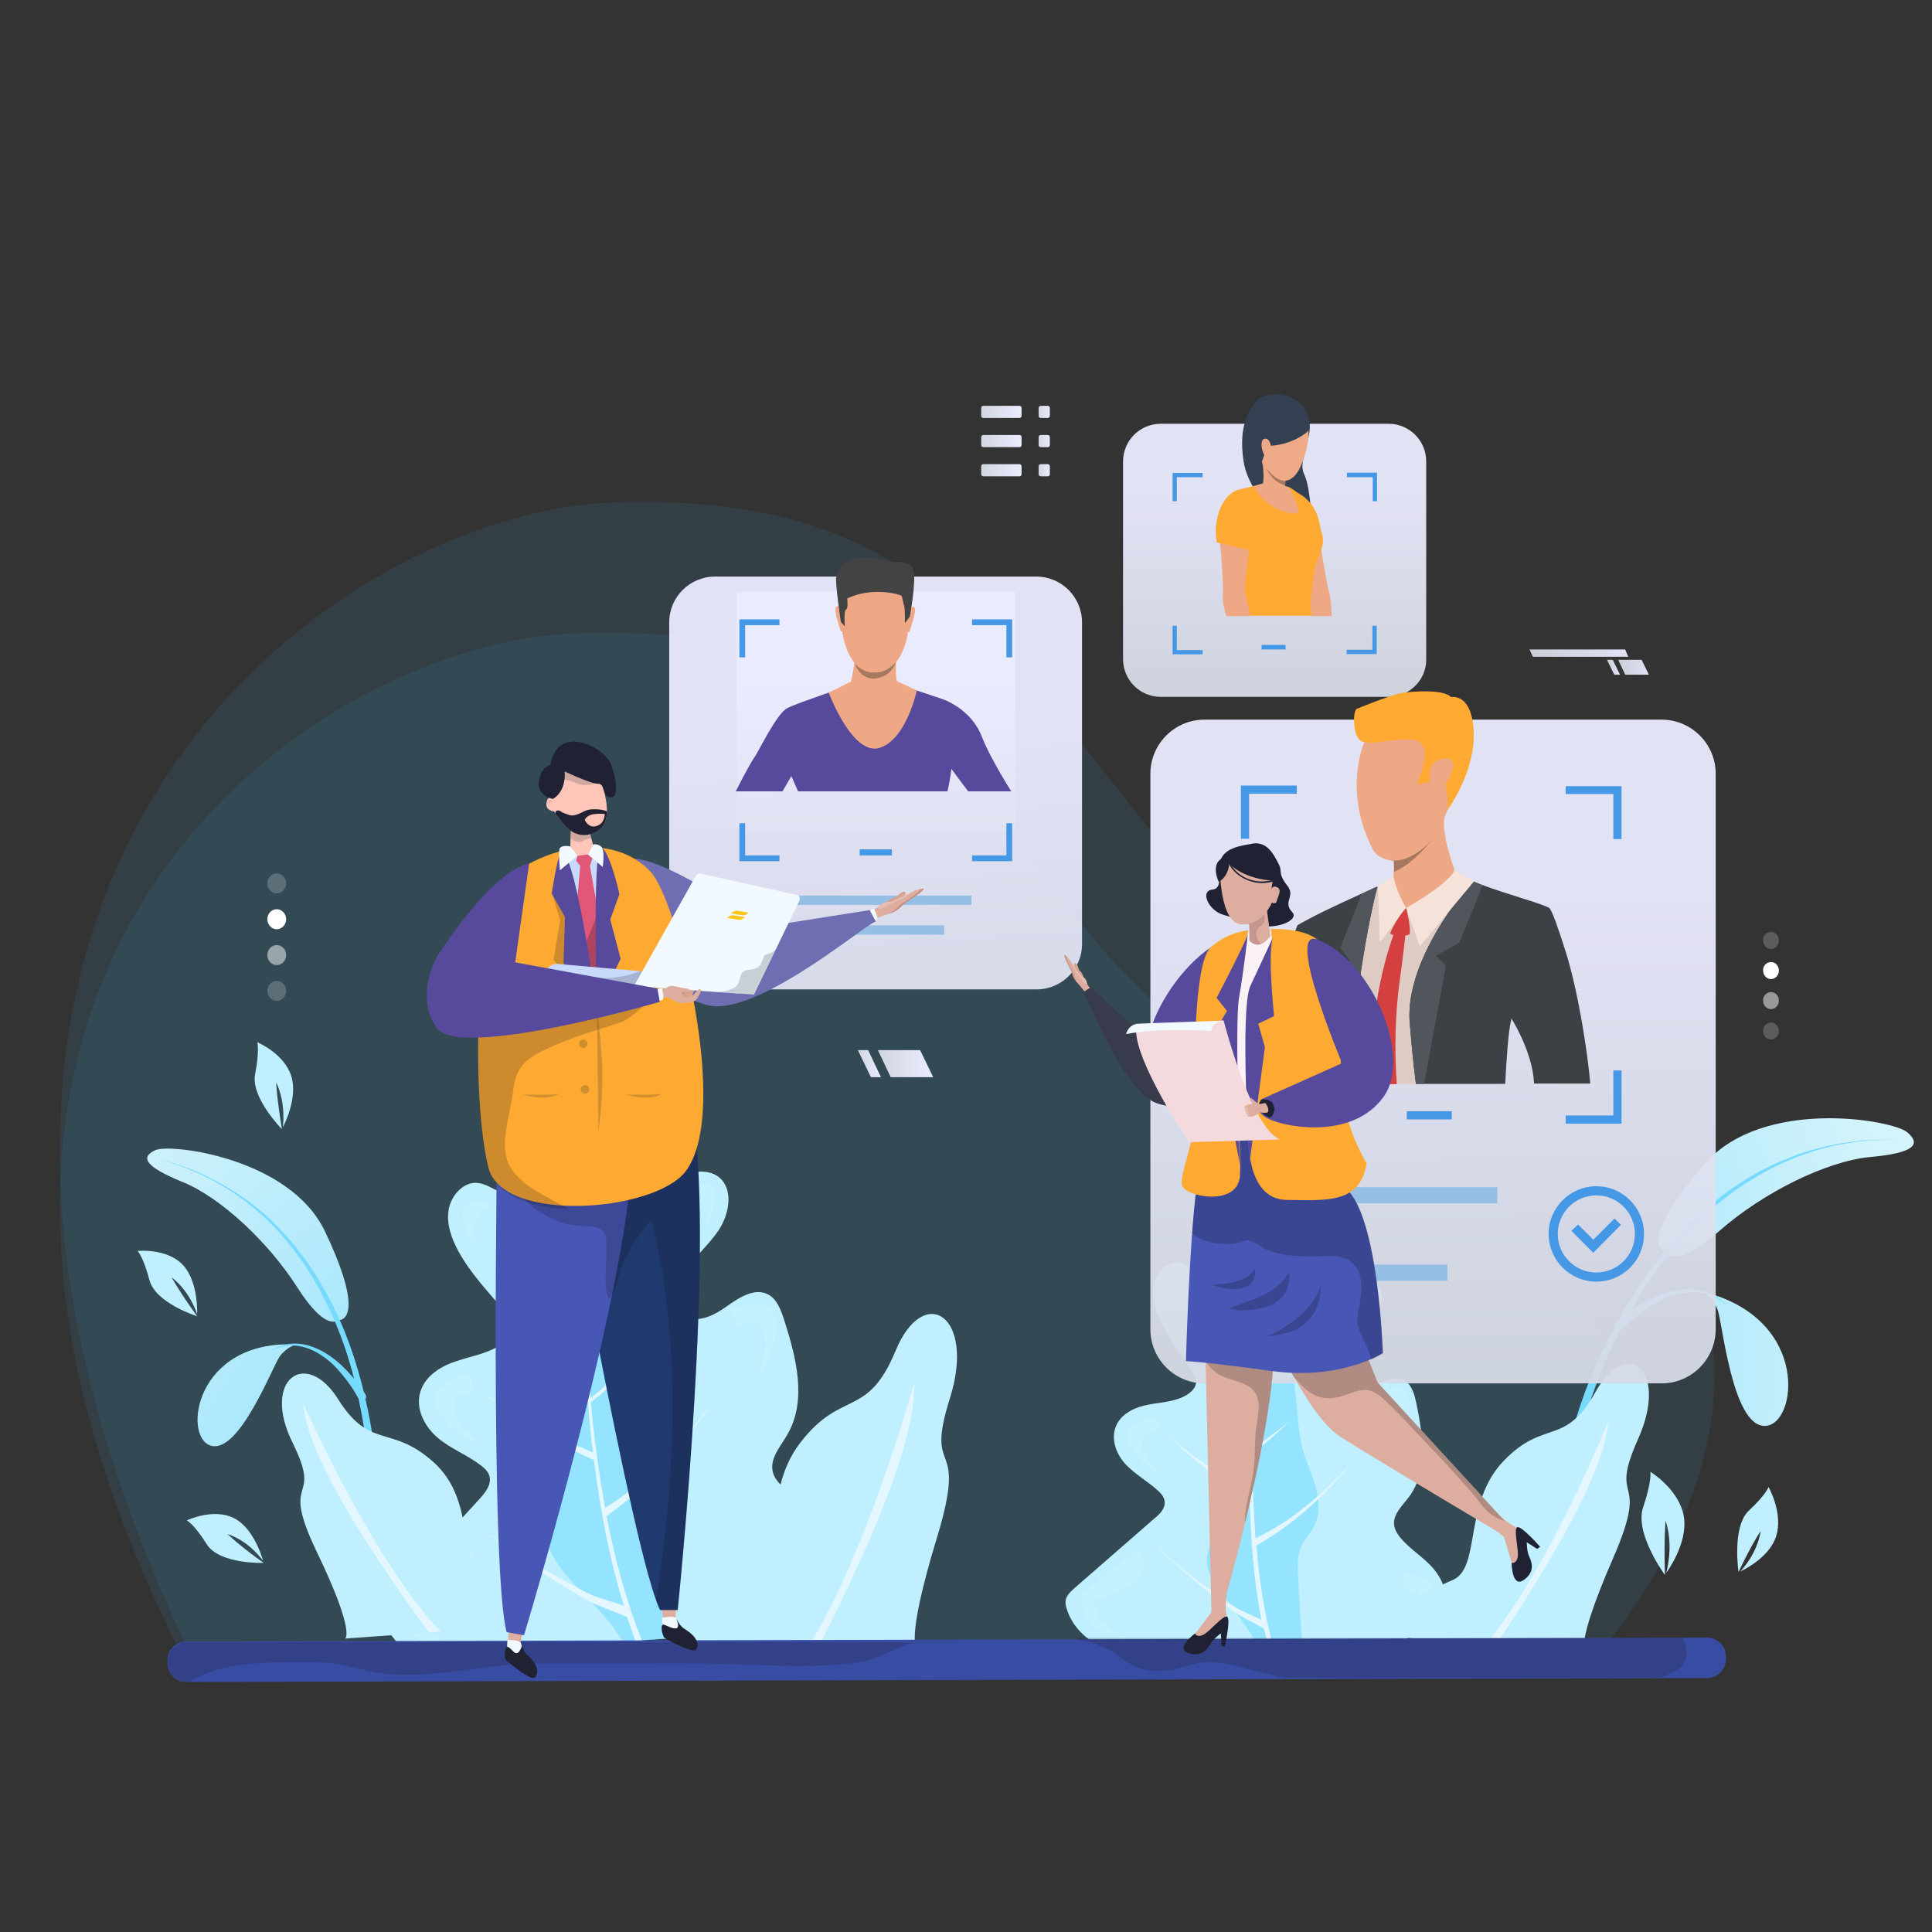 <?xml version="1.0" encoding="utf-8"?>
<!-- Generator: Adobe Illustrator 23.0.1, SVG Export Plug-In . SVG Version: 6.00 Build 0)  -->
<svg version="1.1" id="图层_1" xmlns="http://www.w3.org/2000/svg" xmlns:xlink="http://www.w3.org/1999/xlink" x="0px" y="0px"
	 viewBox="0 0 636 636" style="enable-background:new 0 0 636 636;" xml:space="preserve">
<rect x="0" y="0" width="636" height="636" fill="#333333" stroke="none"/>
<style type="text/css">
	.st0{opacity:0.1;fill:#33AEE7;}
	.st1{fill:url(#SVGID_1_);}
	.st2{fill:url(#SVGID_2_);}
	.st3{fill:#76DBFF;}
	.st4{fill:url(#SVGID_3_);}
	.st5{fill:url(#SVGID_4_);}
	.st6{fill:#C0F0FF;}
	.st7{opacity:0.6;}
	.st8{fill:#E4F7FF;}
	.st9{opacity:0.1;fill:#FFFFFF;}
	.st10{opacity:0.2;fill:#FFFFFF;}
	.st11{opacity:0.5;fill:#FFFFFF;}
	.st12{fill:#FFFFFF;}
	.st13{opacity:0.95;fill:url(#SVGID_5_);}
	.st14{fill:#96BFE6;}
	.st15{opacity:0.95;fill:url(#SVGID_6_);}
	.st16{fill:#4598E6;}
	.st17{opacity:0.95;fill:url(#SVGID_7_);}
	.st18{fill:#574A9D;}
	.st19{fill:#EEA886;}
	.st20{fill:#434343;}
	.st21{fill:#A77860;}
	.st22{opacity:0.95;fill:url(#SVGID_8_);}
	.st23{fill:#344052;}
	.st24{fill:#FEAA32;}
	.st25{fill:#393D63;}
	.st26{fill:#EEA987;}
	.st27{fill:#DECBC4;}
	.st28{fill:#3C4145;}
	.st29{fill:#51565C;}
	.st30{fill:#F5E2D9;}
	.st31{fill:#D44040;}
	.st32{fill:#2D3133;}
	.st33{opacity:0.95;}
	.st34{fill:url(#SVGID_9_);}
	.st35{fill:url(#SVGID_10_);}
	.st36{fill:url(#SVGID_11_);}
	.st37{fill:#394CA4;}
	.st38{opacity:0.25;fill:#202234;}
	.st39{fill:url(#SVGID_12_);}
	.st40{fill:url(#SVGID_13_);}
	.st41{fill:url(#SVGID_14_);}
	.st42{fill:url(#SVGID_15_);}
	.st43{fill:url(#SVGID_16_);}
	.st44{fill:url(#SVGID_17_);}
	.st45{fill:url(#SVGID_18_);}
	.st46{fill:url(#SVGID_19_);}
	.st47{fill:#DDAE9F;}
	.st48{fill:#F2FAFF;}
	.st49{fill:#202234;}
	.st50{fill:#203A6F;}
	.st51{fill:#4856B5;}
	.st52{opacity:0.2;fill:#0F1019;}
	.st53{fill:#D7A28E;}
	.st54{fill:#C68E7D;}
	.st55{fill:#E8AD80;}
	.st56{fill:#6F6EB2;}
	.st57{opacity:0.2;fill:#1A2326;}
	.st58{fill:#C8D9FB;}
	.st59{fill:#FDC6B8;}
	.st60{opacity:0.24;fill:#404A4F;}
	.st61{fill:#E8AFA3;}
	.st62{fill:#E05778;}
	.st63{opacity:0.24;fill:#0F1019;}
	.st64{fill:#1A2326;}
	.st65{opacity:0.18;fill:#0F1019;}
	.st66{fill:#FCC61A;}
	.st67{opacity:0.22;fill:#0F1019;}
	.st68{fill:#FBF2F6;}
	.st69{fill:#383B4B;}
	.st70{opacity:0.15;fill:#33133F;}
	.st71{opacity:5.000000e-02;fill:#33133F;}
	.st72{fill:#F4DADD;}
	.st73{opacity:0.2;fill:#F2FAFF;}
</style>
<g>
	<path class="st0" d="M62.2,543.6h464.7c0,0,69.4-77.5,19.5-144.8c-50-67.3-102.5-42.7-163.6-120.2c-61-77.5-88.7-116.1-180.8-113.2
		C109.8,168.4-59.6,288.8,62.2,543.6z"/>
	<path class="st0" d="M59.5,544.2h435.5c0,0,65.1-68.8,18.2-128.6c-46.8-59.8-96.1-37.9-153.3-106.7
		c-57.2-68.8-83.1-103.1-169.5-100.5C104.2,210.9-54.6,317.8,59.5,544.2z"/>
	<g>
		<g>
			
				<radialGradient id="SVGID_1_" cx="1169.684" cy="-140.652" r="194.811" gradientTransform="matrix(1.099 0.36 -0.338 1.168 -1144.912 284.073)" gradientUnits="userSpaceOnUse">
				<stop  offset="0" style="stop-color:#77DAFE"/>
				<stop  offset="1" style="stop-color:#D4F3FB"/>
			</radialGradient>
			<path class="st1" d="M97.4,442.6c0,0-3,0.8-5.3,3.9c-2.3,3.1-13.3,32.2-22.7,29.4C60,473.1,64.2,441,97.4,442.6z"/>
			
				<radialGradient id="SVGID_2_" cx="1169.682" cy="-140.65" r="194.808" gradientTransform="matrix(1.099 0.36 -0.338 1.168 -1144.912 284.073)" gradientUnits="userSpaceOnUse">
				<stop  offset="0" style="stop-color:#77DAFE"/>
				<stop  offset="1" style="stop-color:#D4F3FB"/>
			</radialGradient>
			<path class="st2" d="M111.1,434.6c0,0-3.8,4-13.3-10.9s-25.3-29.6-37.7-34.6c-12.3-5-14.1-8.2-8.9-10.5
				c5.2-2.2,44.1,2.6,55.7,26.6C118.4,429.2,114.9,434.8,111.1,434.6z"/>
			<path class="st3" d="M124.3,491.1c-0.3-12.1-2.2-23.9-5.2-35.5c-1.5-5.8-3.3-11.4-5.5-16.9c-2.2-5.5-4.8-10.8-7.8-15.9
				c-1.4-2.6-3.1-5-4.7-7.4c-1.7-2.3-3.5-4.7-5.4-6.9c-3.8-4.4-7.9-8.5-12.5-12l-1.7-1.3c-0.6-0.4-1.2-0.8-1.8-1.2
				c-1.2-0.8-2.4-1.6-3.6-2.4c-2.5-1.4-4.9-2.9-7.5-4.1c-5-2.6-10.4-4.3-15.8-5.9c5.3,1.7,10.7,3.6,15.7,6.2
				c2.6,1.2,4.9,2.8,7.4,4.2c1.2,0.8,2.3,1.6,3.5,2.5c0.6,0.4,1.2,0.8,1.7,1.2l1.7,1.4c4.5,3.5,8.5,7.7,12.1,12.1
				c1.9,2.2,3.5,4.6,5.2,6.9c1.6,2.4,3.1,4.9,4.5,7.4c2.8,5.1,5.3,10.4,7.4,15.9c2.1,5.5,3.8,11.1,5.1,16.8
				c2.7,11.4,4.4,23.2,4.5,34.9l0,0.1c0,0.8,0.6,1.4,1.3,1.4C123.8,492.5,124.3,491.8,124.3,491.1
				C124.3,491.1,124.3,491.1,124.3,491.1z"/>
			<path class="st3" d="M120.3,459c-1.8-2.9-3.9-5.4-6.1-7.8c-2.3-2.4-4.8-4.5-7.6-6.1c-2.8-1.6-5.9-2.7-9.1-2.8
				c-3.2-0.1-6.3,1-8.9,2.7c2.8-1.5,5.9-2.3,8.9-2c3,0.3,5.9,1.5,8.5,3.3c2.6,1.7,4.8,3.9,6.8,6.4c2,2.4,3.8,5.1,5.3,7.8l0,0
				c0.4,0.7,1.2,0.9,1.8,0.5C120.5,460.6,120.7,459.7,120.3,459C120.3,459,120.3,459,120.3,459z"/>
		</g>
		<g>
			
				<radialGradient id="SVGID_3_" cx="187.826" cy="2850.419" r="179.772" gradientTransform="matrix(1.127 0.244 -0.229 1.198 863.15 -3014.215)" gradientUnits="userSpaceOnUse">
				<stop  offset="0" style="stop-color:#77DAFE"/>
				<stop  offset="1" style="stop-color:#D4F3FB"/>
			</radialGradient>
			<path class="st4" d="M560.9,425.3c0,0,2.9,1.8,4.5,5.8s4.8,38.3,15.5,38.3C591.6,469.5,596.3,434.3,560.9,425.3z"/>
			
				<radialGradient id="SVGID_4_" cx="187.832" cy="2850.424" r="179.762" gradientTransform="matrix(1.127 0.244 -0.229 1.198 863.15 -3014.215)" gradientUnits="userSpaceOnUse">
				<stop  offset="0" style="stop-color:#77DAFE"/>
				<stop  offset="1" style="stop-color:#D4F3FB"/>
			</radialGradient>
			<path class="st5" d="M548.7,412.4c0,0,2.9,5.4,17.2-7.1c14.3-12.6,35.2-23,49.6-24.4c14.4-1.3,17.2-4.1,12.3-8.2
				c-4.9-4.1-47.2-11.4-66.3,10.1C542.5,404.4,544.7,411.4,548.7,412.4z"/>
			<path class="st3" d="M518.6,467.7c3.8-12.6,9.1-24.5,15.6-35.7c3.2-5.6,6.8-11,10.7-16.1c3.9-5.1,8.1-9.9,12.7-14.3
				c2.3-2.2,4.7-4.3,7.1-6.3c2.5-1.9,5-3.9,7.6-5.5c5.2-3.4,10.8-6.4,16.6-8.6l2.2-0.9c0.7-0.3,1.5-0.5,2.2-0.7
				c1.5-0.5,2.9-1,4.4-1.4c3-0.7,6-1.5,9-1.9c6.1-1.1,12.2-1.2,18.4-1.2c-6.1,0.1-12.3,0.3-18.3,1.5c-3,0.4-6,1.3-9,2.1
				c-1.5,0.5-2.9,1-4.4,1.5c-0.7,0.3-1.5,0.5-2.2,0.8l-2.1,0.9c-5.7,2.3-11.1,5.4-16.3,8.9c-2.6,1.7-5,3.7-7.5,5.6
				c-2.3,2.1-4.7,4.1-6.9,6.4c-4.4,4.4-8.5,9.2-12.3,14.3c-3.7,5.1-7.1,10.5-10.2,16.1c-6.1,11.1-11.2,23.1-14.7,35.4l0,0.1
				c-0.2,0.8-1,1.3-1.8,1C518.8,469.3,518.4,468.5,518.6,467.7C518.6,467.7,518.6,467.7,518.6,467.7z"/>
			<path class="st3" d="M532.1,435.2c2.7-2.4,5.6-4.5,8.7-6.2c3.1-1.8,6.3-3.2,9.7-4c3.4-0.8,7-0.9,10.4,0c3.4,1,6.3,3.1,8.7,5.7
				c-2.5-2.5-5.5-4.3-8.8-5c-3.3-0.7-6.7-0.3-9.8,0.7c-3.2,1-6.2,2.6-9,4.5c-2.8,1.9-5.5,4.1-7.8,6.5l0,0c-0.6,0.6-1.5,0.6-2,0
				C531.4,436.8,531.4,435.8,532.1,435.2C532,435.2,532,435.2,532.1,435.2z"/>
		</g>
		<g>
			<g>
				<g>
					<path class="st6" d="M470.6,515c-3.1-3.1-6.9-5.5-9.7-8.9c-1-1.3-1.9-2.7-2-4.4c-0.2-3.4,2.8-6.1,4.9-8.9
						c6.4-8.5,4.6-20.3,2.5-30.6c-0.6-2.8-1.3-5.9-3.6-7.5c-3.4-2.2-7.9,0-11.5,2c-3.7,2-8.6,3.7-11.4,0.8
						c-2.8-2.9-1.2-8.2,1.4-11.5c3-3.7,7.2-6.3,10.2-10.1c3.1-3.7,4.8-9.4,2.1-13.2c-3.2-4.4-9.9-3-15.2-1.4
						c-5.3,1.6-12.2,2.3-14.7-2.7c-1.4-2.8-0.5-6.5,1.3-9.2c1.8-2.7,4.4-4.7,7-6.7c1.4-1.1,2.8-2.4,3.3-4.1c0.4-1.6-0.2-3.2-1-4.6
						c-4.3-7.9-14.6-11.2-22.8-7.3c-8.2,3.9-13.1,14.4-10.8,23.2c0.9,3.3,2.3,7.7-0.5,9.8c-3.7,2.7-7.4-3.1-11.7-4
						c-3.6-0.8-7.3,2.5-8.4,6.2c-1.1,3.7-0.1,7.7,1.3,11.2c2.8,6.7,7.2,12.4,11.2,18.4c0.6,1,1.3,2,1.3,3.2c0,2-1.6,3.6-3.3,4.6
						c-3.8,2.2-8.3,2.3-12.5,3.1c-4.2,0.8-8.8,2.8-10.6,7c-1.9,4.5,0.2,9.6,3.4,12.9c3.2,3.3,7.3,5.5,10.6,8.6c1,0.9,1.9,2.1,2,3.5
						c0.2,2.2-1.6,4-3.3,5.4c-8.8,7.7-17.7,15.4-26.5,23.1c-1.2,1.1-2.5,2.3-2.8,3.9c-0.1,0.8,0,1.6,0.2,2.3
						c2.2,8,9.6,13.3,17.4,15.2c6.6,1.6,13.6,1.3,20.6,0.9c1.1-1.3,2.7-2.3,4.9-2.5c20-1.7,39.9,1.5,59.9,1.1
						c4.1-1.9,8.2-3.7,12.1-5.9c4.4-2.5,8.8-6.1,9.6-11.2C476.3,522.5,473.7,518.1,470.6,515z"/>
				</g>
			</g>
			<g class="st7">
				<path class="st3" d="M411.8,537.9c0.9,1.5,1.7,3.1,2.5,4.7c4.9,0.2,9.7,0.4,14.6,0.7c-0.7-8.4-1.3-16.8-1.6-25.2
					c-0.1-3-0.2-6.2,1-8.9c1.1-2.6,3.2-4.5,4.4-7c2-4.1,1.5-9.1,0.2-13.5c-1.3-4.4-3.4-8.5-4.4-13c-0.8-3.5-1.1-7-1.4-10.6
					c-1.1-12.3-3.3-24.4-5.5-36.5c-0.1-0.7-0.3-1.5-0.8-1.9c-0.5-0.4-1.2-0.3-1.8-0.2c-5.1,1-9.1,5.6-11,10.8
					c-1.9,5.2-2,10.8-1.8,16.4c0.1,5.5,0.5,11.1-0.6,16.5c-1.5,7.9-6,15.1-6.9,23.2c-0.5,5.2,0.5,10.6-0.6,15.7
					c-0.3,1.6-0.9,3.3-0.8,5c0,1.7,0.7,3.3,1.4,4.8C402.1,525.8,407.8,531.3,411.8,537.9z"/>
			</g>
			<path class="st8" d="M405.7,530.2c3.1,2.2,7,4,10.4,5.9c0.5,2.2,1,4.5,1.6,6.7c0.6,0,1.1,0.1,1.7,0.1
				c-3.1-11.1-4.9-22.6-5.8-34.1c2.9-1.8,6.2-3.7,8.9-5.7c9.6-7.1,14.6-12.6,21.1-19.8l-0.1-0.1c-6.6,7.1-15.5,14.6-21.4,18.3
				c-2.1,1.3-5.4,3.3-8.8,4.9c-0.3-4.1-0.5-8.3-0.7-12.4c0,0,0,0,0,0c0,0,0-0.1,0-0.2c-0.1-2.4-0.1-4.9-0.2-7.3c0-2.9,0-5.8,0-8.7
				c1.2-0.7,2.5-1.5,3.6-2.3c3.3-2.6,6.4-5.5,9.3-8.7l0,0c-2.9,3.1-6.1,5.1-9.4,7.6c-1.1,0.8-2.3,1.5-3.4,2.3
				c0.3-16.1,1.5-32.1,3.8-48l-0.2,0c-1.4,9-2.5,18.1-3.3,27.2c-1-1.1-2.1-2.1-3.1-3.3c-2.7-3.3-5.3-6-7.5-9.7l0,0
				c2.1,3.8,4.5,7.4,7.1,10.7c1,1.2,2.3,2.3,3.4,3.5c-0.8,9.8-1.2,19.6-1.3,29.5c0,1.6,0,3.2,0,4.7c-2.4-1.4-4.9-2.7-7.2-4.3
				c-6.6-4.6-12.8-8.1-18.7-13.8l-0.1,0.1c5.8,5.8,12,10.5,18.6,15.3c2.2,1.6,5,3.5,7.4,4.8c0.3,13.3,1.3,26.7,3.8,39.8
				c-4-2-6.9-2.9-9.9-5c-8.5-6-16.1-11.1-23.6-18.4l-0.1,0.1C389.3,517.2,397.3,524,405.7,530.2z"/>
			<path class="st9" d="M425.7,391.6c0,0-17.5-7.1-22.7,13.3c0,0,6.4-11.9,17.7-11.5C431.9,393.9,425.7,391.6,425.7,391.6z"/>
			<path class="st9" d="M391.8,422.2c0,0-10.3,4.3-4,14C387.8,436.2,376.4,415.2,391.8,422.2z"/>
			<path class="st9" d="M443.4,424.2c0,0,10,5,3.1,14.3C446.4,438.5,459.2,418.4,443.4,424.2z"/>
			<path class="st9" d="M380.9,466.3c0,0-10.7,1.1-9.6,7.4c1,6.2,11.4,12.6,11.4,12.6s-8.2-7.4-6.6-12.2
				C377.7,469.2,383.1,474.5,380.9,466.3z"/>
			<path class="st9" d="M452.5,457.5c0,0,10.3-3,11.5,3.2c1.2,6.2-6.3,16.1-6.3,16.1s5.1-10,2-13.9
				C456.5,459.1,453.3,466.1,452.5,457.5z"/>
			<path class="st9" d="M462.4,518.2c0,0,10.7,0.5,10,6.8c-0.7,6.3-10.7,13.2-10.7,13.2s7.8-7.9,6-12.6
				C465.7,521,460.6,526.6,462.4,518.2z"/>
			<path class="st9" d="M375,510.5c-0.6-0.8-18.4,13.9-18.4,13.9s-3.4,12.9,13.9,14.7c0,0-11.5-5.3-10-12.8
				C360.6,526.4,383,521.7,375,510.5z"/>
		</g>
		<g>
			<g>
				<g>
					<path class="st6" d="M270.3,498.6c-4.2-3.3-9.1-5.7-13-9.5c-1.4-1.4-2.7-3-3-5.1c-0.7-4.2,2.7-7.9,4.8-11.6
						c6.7-11.3,3-25.5-0.9-37.7c-1.1-3.4-2.4-7.1-5.4-8.6c-4.4-2.3-9.6,1.1-13.8,4.1c-4.2,3-10,5.8-13.8,2.6
						c-3.8-3.1-2.6-9.8,0.3-14.2c3.2-5,7.9-8.8,11.2-13.8c3.2-5,4.6-12.2,0.9-16.4c-4.5-4.9-12.5-2.2-18.7,0.5
						c-6.2,2.7-14.6,4.6-18.3-1.1c-2-3.2-1.5-7.8,0.4-11.4c1.9-3.6,4.8-6.4,7.6-9.2c1.5-1.5,3.2-3.3,3.4-5.5c0.3-2-0.7-3.9-1.8-5.5
						c-6.2-9-19.3-11.5-28.8-5.6c-9.5,5.9-14.1,19.5-10.2,30c1.5,4,3.8,9,0.7,12c-4.1,3.9-9.4-2.7-14.8-3.2
						c-4.5-0.4-8.6,4.1-9.4,8.8c-0.8,4.7,0.9,9.4,3.1,13.5c4.2,7.8,10.4,14,16,20.8c0.9,1.1,1.8,2.2,2,3.7c0.3,2.4-1.5,4.7-3.4,6.1
						c-4.4,3.2-9.8,4-14.9,5.7c-5.1,1.6-10.4,4.7-12.1,10.1c-1.8,5.7,1.5,11.7,5.8,15.3c4.3,3.6,9.7,5.6,14.1,9
						c1.3,1,2.6,2.2,2.9,3.9c0.5,2.6-1.5,5.1-3.3,7.1c-9.8,10.7-19.6,21.4-29.4,32.1c-1.3,1.5-2.8,3.2-2.9,5.2c0,1,0.2,1.9,0.6,2.8
						c3.7,9.5,13.5,14.8,23.2,16c8.3,1,16.8-0.4,25.2-1.9c1.2-1.8,3-3.2,5.7-3.7c24.2-5,48.9-4.1,73.3-7.4c4.7-2.9,9.5-5.7,14-9
						c5-3.7,9.9-8.8,10.2-15.1C278.2,506.8,274.5,501.9,270.3,498.6z"/>
				</g>
			</g>
			<g class="st7">
				<path class="st3" d="M201.5,535.2c1.3,1.7,2.5,3.5,3.6,5.3c5.9-0.5,11.9-0.9,17.9-1.3c-2-10.1-3.7-20.3-5.2-30.6
					c-0.5-3.7-1-7.5,0-11c1-3.3,3.3-6,4.5-9.2c1.9-5.3,0.7-11.3-1.5-16.5c-2.2-5.2-5.2-9.9-7.1-15.2c-1.5-4.1-2.2-8.4-3.1-12.7
					c-2.9-14.8-7.2-29.3-11.5-43.8c-0.2-0.8-0.6-1.7-1.3-2.1c-0.7-0.4-1.5-0.2-2.2,0c-6.1,2-10.4,8.2-12,14.7
					c-1.6,6.6-1,13.5-0.1,20.3c0.9,6.7,2.1,13.5,1.5,20.3c-0.9,9.9-5.4,19.3-5.4,29.3c0,6.5,2,12.9,1.4,19.3
					c-0.2,2.1-0.7,4.1-0.4,6.2c0.3,2,1.3,3.9,2.3,5.6C188.1,521.8,195.7,527.6,201.5,535.2z"/>
			</g>
			<path class="st8" d="M193,526.6c4,2.2,9.1,3.8,13.4,5.7c0.9,2.7,1.8,5.3,2.8,7.9c0.7-0.1,1.4-0.1,2.1-0.2
				c-5.2-13.1-8.9-26.8-11.6-40.8c3.3-2.7,7.1-5.4,10.2-8.2c10.8-10.1,16.2-17.6,23.2-27.3l-0.1-0.1c-7.2,9.6-17,20.1-23.7,25.5
				c-2.4,2-6.2,4.9-10.1,7.3c-0.9-5-1.7-10-2.4-15c0,0,0,0,0,0c0,0,0-0.1,0-0.2c-0.4-3-0.8-5.9-1.2-8.9c-0.4-3.5-0.8-7.1-1.1-10.7
				c1.4-1.1,2.9-2.2,4.1-3.3c3.7-3.7,7.1-7.7,10.2-12l0,0c-3.1,4.2-6.7,7.1-10.5,10.7c-1.2,1.2-2.6,2.2-3.9,3.3
				c-1.7-19.7-2.3-39.5-1.6-59.2l-0.2,0c-0.6,11.2-0.7,22.5-0.5,33.7c-1.4-1.2-2.9-2.3-4.2-3.6c-3.7-3.7-7.3-6.5-10.4-10.8l0,0
				c3.1,4.3,6.5,8.3,10.1,12c1.3,1.3,3.1,2.5,4.6,3.7c0.3,12.1,1.1,24.2,2.3,36.2c0.2,1.9,0.4,3.9,0.7,5.8c-3.2-1.3-6.4-2.6-9.4-4.2
				c-8.7-4.7-16.7-8-24.6-14.1l-0.1,0.1c7.8,6.2,16,11.1,24.7,15.9c2.9,1.6,6.5,3.5,9.7,4.8c2.1,16.2,5,32.4,9.9,48
				c-5.2-1.8-8.8-2.5-12.8-4.6c-11.2-6-21.1-11.1-31.2-19l-0.1,0.1C171.3,513.2,181.9,520.3,193,526.6z"/>
			<path class="st9" d="M199.4,354.5c0,0-22.2-6.1-26,19.6c0,0,6.3-15.5,20.1-16.6C207.2,356.3,199.4,354.5,199.4,354.5z"/>
			<path class="st9" d="M161.9,396.8c0,0-12.1,6.7-3.1,17.7C158.8,414.5,142.2,390.5,161.9,396.8z"/>
			<path class="st9" d="M225.2,391.6c0,0,12.9,4.7,5.6,17C230.8,408.6,243.7,382.2,225.2,391.6z"/>
			<path class="st9" d="M154.4,452.2c0,0-12.9,3-10.8,10.4c2.1,7.5,15.5,13.7,15.5,13.7s-11-7.8-9.6-13.9
				C150.8,456.3,158.2,462,154.4,452.2z"/>
			<path class="st9" d="M240.7,431c0,0,12.2-5.2,14.4,2.2c2.2,7.4-5.6,20.6-5.6,20.6s5-13,0.6-17.3
				C245.8,432.3,242.7,441.3,240.7,431z"/>
			<path class="st9" d="M260.6,503.6c0,0,13.1-0.9,13.1,6.9c-0.1,7.8-11.3,17.7-11.3,17.7s8.5-10.7,5.6-16.2
				C265.1,506.5,259.5,514.1,260.6,503.6z"/>
			<path class="st9" d="M153,507.1c-0.8-0.9-20.6,19.7-20.6,19.7s-2.4,16.3,18.8,15.9c0,0-14.7-4.8-13.8-14.1
				C137.4,528.6,164.2,519.6,153,507.1z"/>
		</g>
		<g>
			<path class="st6" d="M178.9,534.7l-65.3,4.7c0,0,3.6-1.7-9.2-28.3c-12.8-26.5,2.2-15.4-8.1-36.2c-10.3-20.8,4.4-31.2,15-14.3
				c10.6,16.9,17.4,8.1,31.5,20.8c14,12.7,7.4,32.3,17.1,36C169.6,521.1,189.8,530,178.9,534.7z"/>
			<path class="st8" d="M145,537.1l-3.8,0.3c-8.7-12.1-40-54.5-41.4-75.5C99.8,461.9,122.2,512.9,145,537.1z"/>
		</g>
		<g>
			<path class="st6" d="M230.8,546.2l71.1-3.5c0,0-4.1-1.6,6.5-36.4c10.6-34.7-4.3-18.7,4.3-46c8.6-27.3-8.6-38.1-17.9-15.6
				c-9.3,22.5-17.8,12.5-31.4,30.3c-13.6,17.8-4,41.1-14.1,47.1C239.2,528.1,218.5,541.9,230.8,546.2z"/>
			<path class="st8" d="M264.5,544.6l3.8-0.2c7.3-14.5,33.7-65.5,32.6-89C300.9,455.4,284.4,514.8,264.5,544.6z"/>
		</g>
		<g>
			<path class="st6" d="M459.8,538.9l62,4.9c0,0-3.4-1.9,9.2-30.8c12.6-28.9-1.9-16.7,8.3-39.4c10.1-22.7-3.7-33.9-14-15.5
				c-10.3,18.4-16.7,8.8-30.2,22.7c-13.5,13.9-7.5,35.2-16.8,39.3C468.8,524.1,449.6,533.8,459.8,538.9z"/>
			<path class="st8" d="M489.1,541.2l3.3,0.3c7.7-11.7,35.6-53,37-73.5C529.5,468,509.3,517.6,489.1,541.2z"/>
		</g>
		<path class="st6" d="M64.9,433.3c0,0-13.7-4.3-15.7-11.9c-2-7.6-3.9-9.6-3.9-9.6s9.5-1,14.8,4.5c5.3,5.5,4.8,16.3,4.8,16.3
			s-2.3-7.5-8.4-12.1C56.5,420.5,58.9,425,64.9,433.3z"/>
		<path class="st6" d="M92.8,371.7c0,0-10.4-10.5-8.8-18.2c1.5-7.7,0.7-10.4,0.7-10.4s8.9,3.7,11.2,11.2c2.3,7.5-2.8,16.8-2.8,16.8
			s1.2-7.8-2.2-14.8C90.9,356.3,91.1,361.4,92.8,371.7z"/>
		<path class="st6" d="M86.8,514.5c0,0-14.5,0.5-18.7-6.1c-4.2-6.7-6.6-7.9-6.6-7.9s8.8-4.2,15.6-0.7c6.8,3.5,9.5,14,9.5,14
			s-4.5-6.5-11.7-8.8C74.9,505,78.5,508.6,86.8,514.5z"/>
		<path class="st6" d="M548.1,518.5c0,0-10.1-13.7-7.2-22.3c2.9-8.5,2.4-11.7,2.4-11.7s9.5,5.8,11,14.7c1.5,8.9-5.8,18.6-5.8,18.6
			s2.6-8.7-0.2-17.2C548.3,500.6,547.7,506.5,548.1,518.5z"/>
		<path class="st6" d="M572.3,517.5c0,0-2.2-15,3.4-20.2c5.6-5.2,6.5-7.8,6.5-7.8s4.9,8.7,2.5,16.2c-2.4,7.5-11.8,11.6-11.8,11.6
			s5.4-5.4,6.7-13.2C579.6,503.9,576.8,508.1,572.3,517.5z"/>
		<g>
			<path class="st10" d="M583,336.6c1.5,0,2.6,1.3,2.6,2.8c0,1.5-1.2,2.8-2.6,2.8c-1.5,0-2.6-1.3-2.6-2.8
				C580.3,337.8,581.5,336.6,583,336.6z"/>
			<path class="st11" d="M583,326.6c1.5,0,2.6,1.3,2.6,2.8c0,1.5-1.2,2.8-2.6,2.8c-1.5,0-2.6-1.3-2.6-2.8
				C580.3,327.9,581.5,326.6,583,326.6z"/>
			<path class="st12" d="M583,316.7c1.5,0,2.6,1.3,2.6,2.8c0,1.6-1.2,2.8-2.6,2.8c-1.5,0-2.6-1.3-2.6-2.8
				C580.3,318,581.5,316.7,583,316.7z"/>
			<path class="st10" d="M583,306.8c1.5,0,2.6,1.3,2.6,2.8c0,1.6-1.2,2.8-2.6,2.8c-1.5,0-2.6-1.3-2.6-2.8
				C580.3,308,581.5,306.8,583,306.8z"/>
		</g>
		<g>
			<path class="st10" d="M91.1,322.9c1.7,0,3.1,1.5,3.1,3.3c0,1.8-1.4,3.3-3.1,3.3c-1.7,0-3.1-1.5-3.1-3.3
				C88,324.4,89.4,322.9,91.1,322.9z"/>
			<ellipse class="st11" cx="91.1" cy="314.4" rx="3.1" ry="3.3"/>
			<path class="st12" d="M91.1,299.3c1.7,0,3.1,1.5,3.1,3.3c0,1.8-1.4,3.3-3.1,3.3c-1.7,0-3.1-1.5-3.1-3.3
				C88,300.8,89.4,299.3,91.1,299.3z"/>
			<path class="st10" d="M91.1,287.5c1.7,0,3.1,1.5,3.1,3.3c0,1.8-1.4,3.3-3.1,3.3c-1.7,0-3.1-1.5-3.1-3.3
				C88,289,89.4,287.5,91.1,287.5z"/>
		</g>
	</g>
	<linearGradient id="SVGID_5_" gradientUnits="userSpaceOnUse" x1="298.011" y1="433.794" x2="287.391" y2="241.306">
		<stop  offset="0" style="stop-color:#D1D7E0"/>
		<stop  offset="1" style="stop-color:#EBEBFF"/>
	</linearGradient>
	<path class="st13" d="M341.2,325.7H235.4c-8.4,0-15.1-6.8-15.1-15.1V204.9c0-8.4,6.8-15.1,15.1-15.1h105.7
		c8.4,0,15.1,6.8,15.1,15.1v105.7C356.3,319,349.5,325.7,341.2,325.7z"/>
	<rect x="256.8" y="294.8" class="st14" width="63" height="3.1"/>
	<rect x="265.7" y="304.6" class="st14" width="45.1" height="3.1"/>
	<linearGradient id="SVGID_6_" gradientUnits="userSpaceOnUse" x1="471.734" y1="487.458" x2="471.734" y2="289.288">
		<stop  offset="0" style="stop-color:#D1D7E0"/>
		<stop  offset="1" style="stop-color:#EBEBFF"/>
	</linearGradient>
	<path class="st15" d="M547,455.4H396.5c-9.8,0-17.8-8-17.8-17.8V254.7c0-9.8,8-17.8,17.8-17.8H547c9.8,0,17.8,8,17.8,17.8v182.8
		C564.8,447.4,556.8,455.4,547,455.4z"/>
	<g>
		<rect x="463.1" y="365.8" class="st16" width="14.8" height="2.7"/>
	</g>
	<g>
		<rect x="407" y="390.8" class="st14" width="85.9" height="5.3"/>
		<rect x="407" y="416.3" class="st14" width="69.5" height="5.3"/>
		<rect x="407" y="403.6" class="st14" width="40.7" height="5.3"/>
	</g>
	<g>
		<path class="st16" d="M515.4,258.7v2.7h15.7v14.8h2.7v-17.4H515.4z M408.5,276.1h2.7v-14.8h15.7v-2.7h-18.4V276.1z M531.1,352.4
			v14.8h-15.7v2.7h18.4v-17.5H531.1z M411.2,352.4h-2.7v17.5h18.4v-2.7h-15.7V352.4z"/>
	</g>
	<g>
		<g>
			<path class="st16" d="M525.5,421.9c-8.7,0-15.7-7.1-15.7-15.7c0-8.7,7.1-15.7,15.7-15.7c8.7,0,15.7,7.1,15.7,15.7
				C541.2,414.9,534.2,421.9,525.5,421.9z M525.5,393.5c-7,0-12.7,5.7-12.7,12.7c0,7,5.7,12.7,12.7,12.7c7,0,12.7-5.7,12.7-12.7
				C538.2,399.2,532.5,393.5,525.5,393.5z"/>
		</g>
		<g>
			<polygon class="st16" points="524.5,412.4 517.3,405.2 519.5,403.1 524.5,408.1 531.5,401.1 533.6,403.2 			"/>
		</g>
	</g>
	<linearGradient id="SVGID_7_" gradientUnits="userSpaceOnUse" x1="288.298" y1="365.084" x2="288.298" y2="220.18">
		<stop  offset="0" style="stop-color:#D1D7E0"/>
		<stop  offset="1" style="stop-color:#EBEBFF"/>
	</linearGradient>
	<rect x="242.5" y="194.8" class="st17" width="91.7" height="78.6"/>
	<g>
		<path class="st18" d="M323.3,242.7c-3-8-10.3-11.7-13.7-12.8c-1.2-0.4-3.4-1.1-5.7-1.9c-4.1-1.3-8.7-2.8-8.7-2.8H281
			c0,0-4.9,1.7-10.2,3.5c0,0,0,0,0,0c-4.8,1.7-9.9,3.5-11.6,4.4c-3.6,1.8-9.6,14.6-10.8,16.1c-0.6,0.8-3.4,5.7-6.2,11.3h15.4
			c1.6-2.8,2.9-5,2.9-5s1,2.1,2.2,5h49.2c0.8-3.3,1.3-7.4,1.3-7.4s2.6,3.6,5.5,7.4h14.2C329.3,254.8,325,247.2,323.3,242.7z"/>
		<g>
			<path class="st19" d="M289.8,186.1c0,0,11.2,1.8,9.5,19.2c-1.7,17.5-11.5,16-12.2,16c-0.7,0-9.9,0.3-10.6-21
				C276.5,200.3,276.2,184.5,289.8,186.1z"/>
		</g>
		<g>
			<path class="st19" d="M299.5,200.3c0,0,1.2-1.3,1.7,0c0.4,1.3-1.7,7.2-1.7,7.5c0,0-0.2,0.5-0.5,0.2
				C298.6,207.8,299.5,200.3,299.5,200.3z"/>
		</g>
		<g>
			<path class="st19" d="M276.8,200.1c0,0-1.2-1.3-1.7,0c-0.5,1.3,1.5,7.2,1.6,7.5c0,0,0.2,0.5,0.5,0.2
				C277.5,207.6,276.8,200.1,276.8,200.1z"/>
		</g>
		<g>
			<path class="st20" d="M299.5,203l-1.6,2.1c0,0,0-4.7-0.2-5.4c-0.3-0.7-0.6-3-0.9-3.5c-0.2-0.5-9.6-3.2-17.9,0.8
				c0,0,0.4,3.4-0.4,3.7c-0.8,0.3-0.4,5.5-0.4,5.5l-1.3-1.5c0,0-2-13.4-1.5-14.8c0.5-1.4,2.1-9.8,19-4.8c0,0,5.3-1.1,6.4,2.5
				C301.7,191.2,299.5,203,299.5,203z"/>
		</g>
		<path class="st19" d="M296.7,224.9c0,0-1.4-0.7-1.4-0.7c-0.7-1.6-0.2-8.1-0.2-8.1s-14.2-3.6-13.8-0.9c0.4,2.8-1.2,9.2-1.2,9.2
			l-7.3,3.6c0,0,7.8,20.9,16.7,18.2c8.9-2.7,12.3-18.9,12.3-18.9L296.7,224.9z"/>
		<path class="st21" d="M281.4,218.4c0,0,2.3,3,6.3,3c2.6,0,4.5-0.7,7.1-3.3c0,0-1.1,4.8-7.1,5.3
			C287.7,223.3,283.4,223.9,281.4,218.4z"/>
	</g>
	<linearGradient id="SVGID_8_" gradientUnits="userSpaceOnUse" x1="419.615" y1="242.58" x2="419.615" y2="160.954">
		<stop  offset="0" style="stop-color:#D1D7E0"/>
		<stop  offset="1" style="stop-color:#EBEBFF"/>
	</linearGradient>
	<path class="st22" d="M457.1,229.4h-75c-6.9,0-12.4-5.6-12.4-12.4v-65.1c0-6.9,5.6-12.4,12.4-12.4h75c6.9,0,12.4,5.6,12.4,12.4
		v65.1C469.6,223.8,464,229.4,457.1,229.4z"/>
	<g>
		<rect x="415.3" y="212.3" class="st16" width="7.9" height="1.5"/>
	</g>
	<g>
		<g>
			<g>
				<g>
					<path class="st23" d="M426.4,131.5c0,0,6.4,3.5,4.4,12.1c-2,8.6-2.8,9.8-1.2,13.2c1.6,3.5,3.1,18.1,1.3,20.8
						c-1.8,2.7-19.6-13-21.5-25.6c-2-12.6,2.5-17.9,4.1-19.9C415,130.2,420.8,128.3,426.4,131.5z"/>
				</g>
			</g>
		</g>
		<g>
			<path class="st19" d="M438.4,202.8h-6.8c-0.3-3.4-0.6-5.7-0.6-6.1c0.1-0.6-6.8-18.7-7.4-20.2c-0.6-1.5-3.2-5.5-3.5-9.3
				c-0.3-3.8,4.6-5.3,4.6-5.3c6.7,1.2,8.9,10.4,8.9,10.4s2.8,18.7,4.2,23.9C438.1,197.6,438.3,200,438.4,202.8z"/>
		</g>
		<path class="st24" d="M434.9,176.8l-10.2,4.3c0,0-9.4-23.2-1.5-20.6C431.1,163.1,434.6,167.9,434.9,176.8z"/>
		<g>
			<path class="st24" d="M432.7,187.7c-0.3,2.3-1.5,10.5-1.2,12.7c0,0.4,0.2,1.2,0.4,2.3h-24.5c0.7-2.3,1.2-4.4,1.6-5.6
				c1.2-4,0.1-5-0.6-8.2c-0.2-1.2-1.1-3.6-2-6.2c-0.3-0.9-0.6-1.8-0.9-2.7c-1.1-3.3-1.6-6.8-1.9-8.8c-1.5-9.4,5.8-10.4,5.8-10.4
				c2.7-0.5,7.4-2,7.4-2l7.4,1.5c0,0,0.7,0.3,1.7,1c0,0,0,0,0,0c0.5,0.4,1.1,0.8,1.7,1.5c0.8,0.8,2.4,3.2,4,5.8
				c0.5,0.8,1,1.6,1.4,2.4c1.5,2.6,2.6,4.7,2.5,7.1C435.6,180.6,433,185.4,432.7,187.7z"/>
		</g>
		<path class="st19" d="M424.2,160.5c0,0,4.6,7.9,2.9,8.5c-1.7,0.6-10.8-1.4-14.3-8.9C412.8,160.1,418.7,157.4,424.2,160.5z"/>
		<path class="st19" d="M423.5,164.1c0,0-4.1,1.7-7.8-4c0,0,1-6.5-1.1-10.3c-2.1-3.8,9.2,4.5,9.2,4.5s-0.2,0.8-0.4,1.9
			c-0.1,0.6-0.2,1.3-0.3,2c-0.1,0.6-0.1,1.2-0.1,1.9C423,161.6,423.1,163,423.5,164.1z"/>
		<path class="st25" d="M413.3,172.9c-0.8,4.4-6.9,9.8-6.9,9.8c-0.3-0.9-0.6-1.8-0.9-2.7C409.7,177.3,413.3,172.9,413.3,172.9z"/>
		<g>
			<path class="st19" d="M411.8,176.4c-0.4,1.6-2.2,17.6-2,18.2c0.1,0.3,1,4,1.8,8.2h-7.9c-0.8-2.7-1.3-4.9-1.2-6.1
				c0.5-5.4-1.3-22.7-1.3-22.7s-1.6-10.4,7-11.8c0,0,5.1,0.7,5.4,4.5C414,170.4,412.2,174.8,411.8,176.4z"/>
		</g>
		<path class="st24" d="M400.6,178.6l10.8,2.5c0,0,8.5-16.6,0.8-19.6C404.1,158.3,398.7,169.6,400.6,178.6z"/>
		<g>
			<g>
				<g>
					<path class="st26" d="M425.4,132.4c0,0,9.3,3.4,3.4,19.6c-5.9,16.1-18-2.8-16.2-12.7C414.5,129.4,425.4,132.4,425.4,132.4z"/>
				</g>
			</g>
		</g>
		<g>
			<g>
				<g>
					<path class="st23" d="M430.3,142.2c0,0-4.9,4.4-12.9,4.6c0,0-1.9,4.5-2.2,5.9c0,0-7.8-13.4,1.2-20.2
						C425.4,125.7,433.6,139.4,430.3,142.2z"/>
				</g>
			</g>
		</g>
		<g>
			<g>
				<g>
					<path class="st26" d="M418.5,147.8c0-1.2-0.6-3.9-2.4-3.3c-1.8,0.7-0.2,6.3,1,6C417.1,150.5,418.5,150.6,418.5,147.8z"/>
				</g>
			</g>
		</g>
		<path class="st21" d="M423.1,159.8c-4.4-1.2-6.1-5.4-6.1-5.5c3.6,4.6,6.3,4,6.3,4C423.1,158.9,423.1,159.2,423.1,159.8z"/>
	</g>
	<g>
		<path class="st16" d="M443.4,155.7v1.4h8.5v7.9h1.4v-9.4H443.4z M386,165h1.4v-7.9h8.5v-1.4H386V165z M451.8,206v7.9h-8.5v1.4h9.9
			V206H451.8z M387.4,206H386v9.4h9.9v-1.4h-8.5V206z"/>
	</g>
	<g>
		<rect x="283" y="279.6" class="st16" width="10.6" height="2"/>
	</g>
	<g>
		<path class="st16" d="M320,203.9v1.9h11.3v10.6h1.9v-12.5H320z M243.4,216.4h1.9v-10.6h11.3v-1.9h-13.2V216.4z M331.3,271v10.6
			H320v1.9h13.2V271H331.3z M245.3,271h-1.9v12.5h13.2v-1.9h-11.3V271z"/>
	</g>
	<g>
		<g>
			<path class="st27" d="M523.3,356.8h-9c-0.2-0.4-0.3-0.7-0.4-0.9c-2.7-6.3-16.3-20.7-16.3-20.7s0,0,0,0c0,0,0,0,0,0c0,0,0,0,0,0
				c0,0,0,0,0,0.1c0,0,0,0.1,0,0.1c0,0,0,0.1,0,0.1c0,0,0,0,0,0.1c-0.6,2.1-3.3,12.5-4.7,21.2h-60.6c-0.1-0.8-0.3-1.6-0.5-2.3
				c-0.6-2.2-0.9-4.3-1.2-6.3c0-0.1,0-0.2,0-0.3c0-0.4-0.1-0.7-0.1-1.1c-0.5-5.4-0.1-9.6-0.1-10c-0.2,0.4-1.4,4.9-3,10.4
				c-0.9,3-1.9,6.4-2.9,9.6h-14.3l18-51.8c0.4-0.3,5.1-2.6,8.5-4.2c3.5-1.7,7.7-4.1,11.4-6.1c1.9-1.1,3.8-2,5.3-2.7l0.2-0.1v0
				c2.6-1.2,4.3-2,4.3-2s0,0,0,0c0.1,0,0.5,0,1.1-0.1c3.6-0.4,15-1.4,18.7-1.6c0.3,0,0.6,0,0.8,0c0.2,0,0.3,0,0.4,0
				c0.5,0,2.8,0.8,5.9,2c0.1,0,0.2,0.1,0.4,0.1c0.1,0.1,0.3,0.1,0.4,0.2c0.3,0.1,0.5,0.2,0.8,0.3c0.5,0.2,1.1,0.4,1.7,0.7
				c0.2,0.1,0.4,0.2,0.6,0.2c6.1,2.4,13.2,5.4,14.8,6.6c1.1,0.8,4.5,7.3,8.5,15.3C516.3,327.3,521.6,347.1,523.3,356.8z"/>
		</g>
		<g>
			<path class="st19" d="M478.8,286.3c-0.2,8.1-15.9,12.6-15.9,12.6s-6.6-8.3-5-9.1c0.6-0.3,0.9-1.5,0.9-2.9c0.1-1.3,0-2.8-0.1-3.7
				c0-0.6-0.1-0.9-0.1-0.9s2.3-2.4,5.1-5.2c5-5,11.9-11.3,11.9-8.8c0,0.1,0,0.3-0.1,0.5C474.4,274.5,478.8,286.3,478.8,286.3z"/>
		</g>
		<g>
			<path class="st21" d="M472.8,274.4C472.8,274.4,472.8,274.4,472.8,274.4c0,0-0.7,1-1.8,2.5c-2.4,3-7,8-12.1,10.1
				c0.1-1.3,0-2.8-0.1-3.7c-0.5,0-1-0.1-1.6-0.2c1.4-2.5,3.4-5,3.4-5l3.2-0.9L472.8,274.4z"/>
		</g>
		<g>
			<path class="st19" d="M475.8,268.4c-1.4,3-2.7,5.1-3,6c0,0,0,0,0,0c-0.2,0.6-0.9,1.5-1.8,2.5c-2.6,2.8-7.4,6.5-12.2,6.4
				c-0.5,0-1-0.1-1.6-0.2c-1.9-0.4-4.2-1.3-5.4-3.7c-9.8-19.3-2.7-35-2.7-35s26.9-7.6,31.1,0.5C483.1,250.5,479,261.5,475.8,268.4z"
				/>
		</g>
		<g>
			<path class="st24" d="M449,244.3c0,0-2.5-0.1-3.1-4.9c-0.6-4.7,0.6-6,0.6-6s11.1-4.6,15.1-5.3c4-0.6,13.8-1.2,16.1,1.4
				c0,0,5.6-1.3,7.1,8c2.4,14.7-8.2,29-8.2,29s0.1-9.6-2-10.9c-2.1-1.3-3.9,1.8-3.9,1.8l-4.3,0.8c0,0,6.6-14.2-1.3-14.7
				C457.1,243,453.6,245.1,449,244.3z"/>
		</g>
		<g>
			<path class="st19" d="M470.7,253.7c0.4-4.2,8.1-5.8,7.6-1.4c-0.5,4.4-4.3,8.7-6,8.5C470.5,260.6,470.4,256.9,470.7,253.7z"/>
		</g>
		<g>
			<path class="st28" d="M515.6,313.9c-2.5-8-4.7-14.3-5.6-15c-1.7-1.2-15-4.9-21.3-7.3c-0.2-0.1-0.4-0.2-0.6-0.2
				c-0.6-0.2-1.1-0.4-1.7-0.7c-0.3-0.1-0.5-0.2-0.8-0.3c-0.1-0.1-0.3-0.1-0.4-0.2c-0.1,0-0.2-0.1-0.4-0.1c0,0,0,0,0,0
				c-0.6,0.6-3.5,3.9-7,8.9c-6.5,9.3-15,24.3-13.7,38.1c0.4,4.4,0.9,10.8,1.8,18c0.1,0.6,0.1,1.1,0.2,1.7h29.4
				c0.4-7.5,1-17.4,2-21.2c0,0,0,0,0-0.1c0,0,0-0.1,0-0.1c0,0,0-0.1,0-0.1c0,0,0,0,0-0.1c0,0,0,0,0,0c0,0,0,0,0,0s7.1,11.1,7.5,21.5
				h18.5C522.7,347.2,519.8,327.6,515.6,313.9z"/>
		</g>
		<g>
			<path class="st28" d="M453.4,292.1c0,0-2.2,7.4-5.1,25.8c0,0,0,0,0,0c-0.1,0.6-0.2,1.2-0.3,1.9c0,0.1,0,0.1,0,0.2
				c-0.1,0.4-0.1,0.9-0.2,1.3c0,0.1,0,0.1,0,0.2c0,0.3-0.1,0.6-0.1,0.9c-0.1,0.7-0.2,1.5-0.3,2.2c-1.1,7.5-2.5,19.5-4,32.3h-11.6
				c-0.6-3.5-1.2-6.8-1.2-9c0,0,0,0.1-0.1,0.1c-0.9,2.6-1.9,5.4-3,8.1c-0.1,0.2-0.2,0.5-0.3,0.7h-20l19.9-52.2
				c0.4-0.3,5.5-3.1,8.9-4.7c3.5-1.7,8-3.8,12-5.6c1.9-0.9,3.7-1.7,5.2-2.4L453.4,292.1z"/>
		</g>
		<g>
			<path class="st29" d="M480.4,310.3l-7.7,4.3l3.3,3.3l-7.2,38.9h-2.7c-1-7.9-1.6-14.9-2-19.7c-2-21.4,19.4-45.6,20.7-47
				c1,0.4,2.1,0.8,3.3,1.3L480.4,310.3z"/>
		</g>
		<g>
			<path class="st29" d="M453.5,291.9c0,0-2.9,9.4-6.2,32.7c-1.1,7.5-2.5,19.5-4,32.3h-1.1l-1.5-36.7l3.7-4l-3.2-4.1l7-17.8
				c1.9-0.9,3.7-1.7,5.2-2.4L453.5,291.9z"/>
		</g>
		<g>
			<path class="st30" d="M485.2,290.2l-6.4-3.9c0,0-0.2,3.5-15.9,12.6l4.5,12.6L485.2,290.2z"/>
		</g>
		<g>
			<path class="st30" d="M458.7,288.1c0,0,0.2,3.8,4.2,10.8l-8.7,11.4l-0.6-18.5L458.7,288.1z"/>
		</g>
		<g>
			<path class="st31" d="M462.9,298.9c0,0,1.7,6.8,1.1,8.7c0,0-3.7,1.4-6.4-0.3C457.6,307.3,459.5,302.5,462.9,298.9z"/>
		</g>
		<g>
			<path class="st31" d="M460.9,322c-1.8,12.2-1.8,24.5-1.1,34.9h-7.5c-0.1-1.5-0.2-3-0.3-4.6c-1.4-24.1,7.1-45.6,7.1-45.6l3.8-1
				C462.9,305.7,461.7,316.3,460.9,322z"/>
		</g>
		<g>
			<path class="st32" d="M430.8,337c-0.3,5.8-0.2,10.9-0.2,10.9s0,0,0,0c0,0,0,0.2,0,0.4c0-0.1,0-0.2,0-0.3c-0.9,2.6-1.9,5.4-3,8.1
				c-0.2-3.2-0.3-6.1-0.2-8.8c0.4-16.2,5.5-24.7,5.5-24.7C431.6,325.4,431.1,331.5,430.8,337z"/>
		</g>
	</g>
	<g class="st33">
		<linearGradient id="SVGID_9_" gradientUnits="userSpaceOnUse" x1="532.67" y1="219.635" x2="542.821" y2="219.635">
			<stop  offset="0" style="stop-color:#D1D7E0"/>
			<stop  offset="1" style="stop-color:#EBEBFF"/>
		</linearGradient>
		<polygon class="st34" points="535,222.1 542.8,222.1 540.4,217.2 532.7,217.2 		"/>
		<linearGradient id="SVGID_10_" gradientUnits="userSpaceOnUse" x1="529.034" y1="219.635" x2="533.264" y2="219.635">
			<stop  offset="0" style="stop-color:#D1D7E0"/>
			<stop  offset="1" style="stop-color:#EBEBFF"/>
		</linearGradient>
		<polygon class="st35" points="531.4,222.1 533.3,222.1 530.9,217.2 529,217.2 		"/>
		<linearGradient id="SVGID_11_" gradientUnits="userSpaceOnUse" x1="503.517" y1="214.993" x2="536.031" y2="214.993">
			<stop  offset="0" style="stop-color:#D1D7E0"/>
			<stop  offset="1" style="stop-color:#EBEBFF"/>
		</linearGradient>
		<polygon class="st36" points="504.6,216.2 536,216.2 535,213.8 503.5,213.8 		"/>
	</g>
	<g>
		<path class="st37" d="M562,552.4l-500.7,1.3c-3.4,0-6.2-2.8-6.2-6.2v-0.9c0-3.4,2.8-6.2,6.2-6.2l500.7-1.3c3.4,0,6.2,2.8,6.2,6.2
			v0.9C568.1,549.6,565.4,552.4,562,552.4z"/>
		<path class="st38" d="M61.7,553.7h0.5c9.5-5.9,21.9-6.4,32.8-6.5c4.8-0.1,9.7-0.2,14.5,0.4c4.6,0.6,9,1.9,13.6,2.8
			c9.5,1.8,19.3,0.7,28.8-0.5c4.7-0.6,9.4-1.3,14.1-1.7c4.8-0.5,9.6-0.6,14.4-0.6h30.1c9.9,0,19.9-0.1,29.8,0.2
			c9.7,0.3,19.4,0.8,29,0.5c4.9-0.2,9.8-0.4,14.6-1.3c4.3-0.8,8.1-2.9,12.1-4.6c1.7-0.8,3.5-1.4,5.3-1.8H61.7c-3.6,0-6.6,3-6.6,6.6
			C55.1,550.7,58,553.7,61.7,553.7z"/>
		<path class="st38" d="M552.8,549.2c3.3-2.5,2.6-6.6,1.2-10H352.6c2.9,0.6,5.7,1.3,8.5,2c0.2,0.1,0.4,0.2,0.4,0.4
			c9.1,2.3,10.5,12.8,30.4,6.5c8.3-2.6,14.6,0.5,23.1,2.3c2.6,0.6,5.2,1.2,7.7,1.9h123.5C548.5,551.7,550.8,550.7,552.8,549.2z"/>
	</g>
	<g>
		<g>
			<linearGradient id="SVGID_12_" gradientUnits="userSpaceOnUse" x1="322.948" y1="135.553" x2="336.283" y2="135.553">
				<stop  offset="0" style="stop-color:#D1D7E0"/>
				<stop  offset="1" style="stop-color:#EBEBFF"/>
			</linearGradient>
			<path class="st39" d="M335.6,137.6h-11.9c-0.4,0-0.7-0.3-0.7-0.7v-2.6c0-0.4,0.3-0.7,0.7-0.7h11.9c0.4,0,0.7,0.3,0.7,0.7v2.6
				C336.3,137.2,336,137.6,335.6,137.6z"/>
		</g>
		<g>
			<linearGradient id="SVGID_13_" gradientUnits="userSpaceOnUse" x1="322.948" y1="145.19" x2="336.283" y2="145.19">
				<stop  offset="0" style="stop-color:#D1D7E0"/>
				<stop  offset="1" style="stop-color:#EBEBFF"/>
			</linearGradient>
			<path class="st40" d="M335.6,147.2h-11.9c-0.4,0-0.7-0.3-0.7-0.7v-2.6c0-0.4,0.3-0.7,0.7-0.7h11.9c0.4,0,0.7,0.3,0.7,0.7v2.6
				C336.3,146.9,336,147.2,335.6,147.2z"/>
		</g>
		<g>
			<linearGradient id="SVGID_14_" gradientUnits="userSpaceOnUse" x1="322.948" y1="154.827" x2="336.283" y2="154.827">
				<stop  offset="0" style="stop-color:#D1D7E0"/>
				<stop  offset="1" style="stop-color:#EBEBFF"/>
			</linearGradient>
			<path class="st41" d="M335.6,156.8h-11.9c-0.4,0-0.7-0.3-0.7-0.7v-2.6c0-0.4,0.3-0.7,0.7-0.7h11.9c0.4,0,0.7,0.3,0.7,0.7v2.6
				C336.3,156.5,336,156.8,335.6,156.8z"/>
		</g>
		<g>
			<linearGradient id="SVGID_15_" gradientUnits="userSpaceOnUse" x1="341.789" y1="135.553" x2="345.584" y2="135.553">
				<stop  offset="0" style="stop-color:#D1D7E0"/>
				<stop  offset="1" style="stop-color:#EBEBFF"/>
			</linearGradient>
			<path class="st42" d="M344.9,137.6h-2.3c-0.4,0-0.7-0.3-0.7-0.7v-2.6c0-0.4,0.3-0.7,0.7-0.7h2.3c0.4,0,0.7,0.3,0.7,0.7v2.6
				C345.6,137.2,345.3,137.6,344.9,137.6z"/>
		</g>
		<g>
			<linearGradient id="SVGID_16_" gradientUnits="userSpaceOnUse" x1="341.789" y1="145.19" x2="345.584" y2="145.19">
				<stop  offset="0" style="stop-color:#D1D7E0"/>
				<stop  offset="1" style="stop-color:#EBEBFF"/>
			</linearGradient>
			<path class="st43" d="M344.9,147.2h-2.3c-0.4,0-0.7-0.3-0.7-0.7v-2.6c0-0.4,0.3-0.7,0.7-0.7h2.3c0.4,0,0.7,0.3,0.7,0.7v2.6
				C345.6,146.9,345.3,147.2,344.9,147.2z"/>
		</g>
		<g>
			<linearGradient id="SVGID_17_" gradientUnits="userSpaceOnUse" x1="341.789" y1="154.827" x2="345.584" y2="154.827">
				<stop  offset="0" style="stop-color:#D1D7E0"/>
				<stop  offset="1" style="stop-color:#EBEBFF"/>
			</linearGradient>
			<path class="st44" d="M344.9,156.8h-2.3c-0.4,0-0.7-0.3-0.7-0.7v-2.6c0-0.4,0.3-0.7,0.7-0.7h2.3c0.4,0,0.7,0.3,0.7,0.7v2.6
				C345.6,156.5,345.3,156.8,344.9,156.8z"/>
		</g>
	</g>
	<g>
		<linearGradient id="SVGID_18_" gradientUnits="userSpaceOnUse" x1="288.958" y1="350.168" x2="307.178" y2="350.168">
			<stop  offset="0" style="stop-color:#D1D7E0"/>
			<stop  offset="1" style="stop-color:#EBEBFF"/>
		</linearGradient>
		<polygon class="st45" points="293.2,354.6 307.2,354.6 302.9,345.7 289,345.7 		"/>
		<linearGradient id="SVGID_19_" gradientUnits="userSpaceOnUse" x1="282.43" y1="350.168" x2="290.024" y2="350.168">
			<stop  offset="0" style="stop-color:#D1D7E0"/>
			<stop  offset="1" style="stop-color:#EBEBFF"/>
		</linearGradient>
		<polygon class="st46" points="286.7,354.6 290,354.6 285.8,345.7 282.4,345.7 		"/>
	</g>
	<g>
		<g>
			<g>
				<g>
					<polygon class="st47" points="222.5,529.4 222.3,535.5 218.7,535.4 217.8,528.8 					"/>
					<path class="st48" d="M222.6,532.7c0.3,0.7,1.9,4.8,1.9,4.8l-6.1-2.2c0,0-0.8-2.7-0.3-2.8C220.2,532.2,221.9,532,222.6,532.7z"
						/>
					<path class="st49" d="M218.8,539.2c1,0.7,9.5,5.3,10.4,3.8c0.9-1.4,0.7-4-3.9-6.8c-1.9-1.2-2.9-4-2.6-3.1
						c2,4.8-2.2,2.5-3.9,1.8c-1-0.4-1.1,0.7-0.9,2.1c0,0,0,0,0,0C218.1,537.9,218.4,538.9,218.8,539.2z"/>
				</g>
				<path class="st50" d="M183,368c0,0,25.3,144,34.3,162l5.8,0c0,0,13.1-126.4,4.2-167.1C227.3,362.9,206.6,357.8,183,368z"/>
			</g>
			<g>
				<g>
					<polygon class="st47" points="172,537.6 170.7,543.5 167.1,542.8 167.5,536.2 					"/>
					<path class="st48" d="M171.5,540.9c0.1,0.8,1.8,4.5,0.7,5.2c-1.3,0.8-5.2-3.5-5.2-3.5s-0.2-2.8,0.3-2.8
						C169.2,539.9,171,540.1,171.5,540.9z"/>
					<path class="st49" d="M166.6,546.5c0.9,0.9,8.3,7,9.5,5.7c1.1-1.2,1.5-3.8-2.5-7.4c-1.7-1.5-1.6-3.4-1.7-3.1
						c-1.8,4.7-2.8,1.6-4.4,0.6c-0.9-0.6-1.2,0.5-1.3,1.8c0,0,0,0,0,0C166,545.1,166.2,546.1,166.6,546.5z"/>
				</g>
				<path class="st51" d="M163.7,371.7c0,0-2.4,146.1,3.1,165.6l5.7,1c0,0,36.8-121.6,35.7-163.3C208.2,375,188.8,366.1,163.7,371.7
					z"/>
			</g>
			<path class="st52" d="M227.3,362.9c0,0-20.7-5.1-44.3,5.2c0,0,0.1,0.6,0.3,1.9c-5.9-0.2-12.5,0.2-19.6,1.8c0,0-0.1,4.9-0.2,12.9
				c1.5,1.9,3.1,3.8,4.7,5.6c3.4,3.9,7.3,7.6,11.9,10.1c2.3,1.3,4.9,2.2,7.5,2.7c2.5,0.5,5.1,0.4,7.7,0.8c1.3,0.2,2.7,0.5,3.5,1.7
				c0.8,1.2,0.8,2.8,0.8,4.2c0.1,2.8-0.1,5.7-0.2,8.5c-0.1,3-0.2,6.3,0.9,9.2c1.4-1,2.1-2.9,2.6-4.5c0.7-2.1,1.2-4.3,1.9-6.5
				c0.8-2.3,2.1-4.5,3.5-6.6c1.7-2.7,3.6-5.2,5.5-7.8c0.2-0.3,0.7-0.3,0.8,0.1c2.8,11.5,4.7,23.2,5.7,34.9c1.9,21.3,1.2,42.9-1,64.1
				c-0.9,8.6-2,17.2-3.3,25.8c0.4,1.2,0.9,2.2,1.2,3l5.8,0C223.1,530,236.3,403.6,227.3,362.9z"/>
		</g>
		<g>
			<g>
				<g>
					<path class="st53" d="M293.5,298.4c0,0,1.7-0.6,2.4-1.7c0.7-1.1,2.1-2,2.2-2.5c0.1-0.4-0.3-1-1.3-0.4c-1.3,0.8-1.4,1.6-2.5,1.8
						c-1.1,0.2-2.1,0.7-3,2C290.4,299,292.1,298.8,293.5,298.4z"/>
				</g>
				<path class="st54" d="M300.9,293.5c-2.5,1.1-5.7,2.8-6.7,2.9c-0.6,0-1.1,0.1-1.6,0.3c-0.3,0.1-0.6,0.2-0.9,0.4
					c-1.8,2.6,0.2,3.7,0.3,3.9c0.4-0.2,1.7-0.5,2-0.7c2.5-1.2,3-2.4,4.5-3.4c1.5-0.9,5.8-3.8,5.6-4.3
					C303.9,292.3,302.6,292.8,300.9,293.5L300.9,293.5z"/>
				<path class="st55" d="M296,296.8c-0.3,0.2-0.5,0.4-0.8,0.6c-0.1,0.1-0.3,0.2-0.4,0.3c-0.1,0.1-0.3,0.1-0.4,0.2
					c-0.3,0.1-0.6,0.1-0.9,0.2c-0.3,0.1-0.6,0.1-0.9,0.3c0.3-0.1,0.6-0.1,0.9-0.2c0.3,0,0.6,0,1-0.1c0.3-0.1,0.6-0.3,0.9-0.5
					C295.5,297.2,295.8,297,296,296.8z"/>
				<path class="st10" d="M303.9,292.8c0,0-0.9,0.4-0.9,0.5c0,0.1,0.1,0.2,0.2,0.1C303.4,293.3,304,292.9,303.9,292.8z"/>
				<path class="st47" d="M288.6,298.9c-1.3,1.4-5,1.4-5.3,1.7c-0.3,0.3,0.7,2.8,1.2,3.2c0,0,5.6-2,8.1-3.1c2.5-1.2,3-2.4,4.5-3.4
					c1.5-0.9,5.8-3.8,5.6-4.3c-0.1-0.4-1.5,0.1-3.1,0.9l0,0c-2.5,1.1-5.7,2.8-6.7,2.9c-0.6,0-1.1,0.1-1.6,0.3
					C290.3,297.4,289.4,298,288.6,298.9z"/>
				<path class="st10" d="M297.3,295.8c0.4-0.2,0.8-0.5,1.2-0.8c0.4-0.3,0.8-0.6,1.3-0.9c0.3-0.2,0.5-0.4,0.8-0.6
					c-0.3,0.1-0.6,0.3-1,0.4l0,0c-2.5,1.1-5.7,2.8-6.7,2.9c-0.6,0-1.1,0.1-1.6,0.3c-1,0.3-1.8,0.9-2.7,1.8c0.1,0.1,0.2,0.1,0.3,0.1
					c0.3,0.1,0.7,0.1,1.1,0.1c0.5-0.1,0.9-0.4,1.3-0.6c0.5-0.3,1-0.6,1.5-0.8c1-0.5,2-1,3.1-1.3C296.3,296.2,296.8,296,297.3,295.8z
					"/>
				<path class="st10" d="M302.6,293.1c0,0-0.9,0.4-0.9,0.5c0,0.1,0.1,0.2,0.2,0.1S302.7,293.2,302.6,293.1z"/>
			</g>
			<g>
				<g>
					<path class="st48" d="M286,300.1c0.2-0.1,1.3-1.5,1.7-0.8c0.4,0.7,1.4,2.6,1.1,3.2c-0.2,0.6-2.1,1.2-2.1,1.2
						S285.5,300.3,286,300.1z"/>
				</g>
				<path class="st56" d="M208.4,282.7c12.1,0,43,22.4,43,22.4l34.9-5.5l2.1,3.9c-0.2-2.1-37.9,30.9-54.9,27.5
					C211.3,326.6,190.9,282.7,208.4,282.7z"/>
			</g>
			<path class="st24" d="M160.8,384.4c-5.9-23.6-4.7-88,8.1-96.9c12.9-8.8,23.7-8.5,23.7-8.5s12.7-1.5,21.6,8
				c8.8,9.5,26.5,79,11.5,98.6C215.5,399,165.5,402.9,160.8,384.4z"/>
			<path class="st52" d="M174.4,329.4c7.3,0.4,14.6,1.3,21.9,1.5c5.9,0.2,12.8-3,18.7-2.2c-3,2-7.3,6.7-10.6,7.8
				c-7.4,2.5-14.8,4.5-22,7.7c-4.5,2-9.8,4.2-12,9c-1,2.2-1.3,4.5-1.6,6.8c-0.4,2.7-1,5.4-1.5,8.1c-1,5.1-2.1,11.1,0.6,15.9
				c2.4,4.3,7,7.2,11.1,9.5c2.7,1.5,5.4,3,8.2,4.5c-12.4-0.3-24.1-4.5-26.4-13.6c-3.1-12.1-4.2-35.1-2.9-55.8
				C163.5,328.8,169,329.1,174.4,329.4z"/>
			<path class="st57" d="M172.1,360.3c0,0,9.2,0.3,11.9-0.2C184,360.1,180.2,362.7,172.1,360.3z"/>
			<path class="st57" d="M206,360.3c0,0,9.2,0.3,11.9-0.2C217.9,360.1,214.1,362.7,206,360.3z"/>
			<polygon class="st52" points="183.5,292.8 181.7,294.1 184.4,303 182.2,316 196.5,331.8 			"/>
			<polygon class="st58" points="187.7,279.6 191.2,282.3 195.5,278.6 197.9,279.6 196.3,331.8 184.4,280.7 			"/>
			<path class="st59" d="M188,270.3l-0.3,9.3c0,0,1,1.9,3.4,2.5c2.4,0.7,4.3-3.3,4.3-3.3l-2.3-8.9L188,270.3z"/>
			<path class="st60" d="M194.8,276l-1.6-6.2l-5.1,0.4l-0.2,5.8C191.2,278.7,192.1,275.8,194.8,276z"/>
			<g>
				<path class="st59" d="M197.2,256.1c1.9,3.8,4.6,13.6,0.3,16.8c-4.3,3.2-8.7,2.2-11.6-1.3c-2.9-3.4-3.5-4.5-3.5-4.5
					s-3-0.2-2.5-2.9c0.5-2.6,2.1-1.3,2.1-1.3s-0.7-7.7,4.2-11.8C191.1,247.2,195.8,253.5,197.2,256.1z"/>
				<path class="st49" d="M195.6,266.4c-1,0-2,0.1-2.9,0.5c-0.9,0.4-1.8,0.9-2.7,1.2c-0.8,0.3-1.8,0.5-2.6,0.2
					c-0.8-0.3-2.2-0.7-2.8-1.2c-0.8-0.7-2.8-0.2-1.1,1.6c0.5,0.7,1.3,1.7,2.4,3c2.9,3.4,7.3,4.5,11.6,1.3c1.6-1.2,2.3-3.5,2.3-5.9
					C198.5,266.5,197,266.4,195.6,266.4z M196.4,271.9c-2.7,0.9-3.9-2-3.9-2s0.6-1.6,3.1-1.9c2.5-0.3,3.5,0,3.5,0
					S199.1,271.1,196.4,271.9z"/>
				<path class="st60" d="M197.3,257.7c-0.6,0.1-1.2,0.2-1.7,0.3c-6.8,1.7-6.6-2.6-13-1c0.6-2,1.6-4.2,3.6-5.8c4.9-4,9.7,2.2,11,4.9
					c0.2,0.4,0.4,0.9,0.6,1.4C197.7,257.6,197.5,257.7,197.3,257.7z"/>
				<path class="st49" d="M183.8,253c0,0,10.6,5.1,13,5c2.5-0.1,1.5,4.2,4.1,4.5c2.6,0.3,2.4-5.1,0.3-10.7
					c-2.2-5.7-13.9-11.3-18.2-4.7C178.7,253.7,183.8,253,183.8,253z"/>
				<path class="st49" d="M185.7,252.2c0,0,1.6,7.7-3.7,10.8c0,0-5.3-0.9-4.6-5.8C178.1,252.3,181.7,250.3,185.7,252.2z"/>
				<path class="st61" d="M182.1,263.9c0,0-1.2-1-1.5-0.1s1.1,2.2,1.1,2.2s-1.2-1.2-0.8-1.8C181.3,263.7,182.1,264.1,182.1,263.9z"
					/>
			</g>
			<polygon class="st62" points="190.1,281.7 193.6,281.3 195,282.5 194.2,285.1 199.7,315.7 196.2,332 188.4,314.7 191,285 
				189.7,283.4 			"/>
			<path class="st63" d="M196.9,300.3c-0.5,1.4-1,2.8-1.6,4.1c-1.5,3.7-3.1,7.3-4.7,11c-0.3,0.7-0.6,1.5-1,2.2l6.5,14.4l3.5-16.3
				L196.9,300.3z"/>
			<path class="st18" d="M197.7,278.8c-2.7,2.5-1.2,53.2-1.2,53.2l7.8-16.4l-3.4-12.9l3-8.3C204,294.5,200.7,279.8,197.7,278.8z"/>
			<path class="st18" d="M185.1,280.1c5.1,4,11.4,52.3,11.4,52.3l-11-15.4l0.5-15.1l-4.4-7.8C181.7,294.1,183.6,280.3,185.1,280.1z"
				/>
			<path class="st48" d="M190.1,281.7l-5.8,4.8c0,0-0.4-4.6-0.2-6.6c0.1-2,3.5-1.3,3.5-1.3S188.7,279.7,190.1,281.7z"/>
			<path class="st48" d="M193.6,281.3l4.8,4.1c0,0,0.9-5.8-0.6-6.8s-2.5-0.6-2.5-0.6L193.6,281.3z"/>
			<path class="st57" d="M196.5,331.8l0.5,41c0,0,1.8-13.9,1.2-23.2S196.5,331.8,196.5,331.8z"/>
			<circle class="st64" cx="192" cy="329.2" r="1.4"/>
			<path class="st57" d="M193.4,343.6c0,0.7-0.6,1.4-1.4,1.4c-0.7,0-1.4-0.6-1.4-1.4c0-0.7,0.6-1.4,1.4-1.4
				C192.8,342.2,193.4,342.8,193.4,343.6z"/>
			<path class="st53" d="M226.5,324.4c0,0,0.1,3.7-2.5,4.6c-2.6,0.9-2.9-0.9-2.9-0.9s3.4-1.8,3.8-2.6
				C225.3,324.6,225.9,323.6,226.5,324.4z"/>
			<path class="st54" d="M227.6,324.1c0,0,0.1,3.7-2.5,4.6c-2.6,0.9-2.9-0.9-2.9-0.9s3.4-1.8,3.8-2.6
				C226.4,324.3,227,323.3,227.6,324.1z"/>
			<path class="st53" d="M228.7,324.3c0,0,0.1,3.7-2.5,4.6c-2.6,0.9-2.9-0.9-2.9-0.9s3.4-1.8,3.8-2.6
				C227.5,324.5,228.1,323.5,228.7,324.3z"/>
			<path class="st57" d="M194,358.6c0,0.7-0.6,1.4-1.4,1.4s-1.4-0.6-1.4-1.4c0-0.7,0.6-1.4,1.4-1.4S194,357.8,194,358.6z"/>
			<g>
				<path class="st58" d="M243.1,327.1l-63.7-4.5l0.3-2.3c0.2-1.8,1.9-3.1,3.7-3l60.4,5.3L243.1,327.1z"/>
				<path class="st65" d="M210.5,319.7c0,0-0.1,0-0.1,0.1c-2.9,1.2-6,1.8-9.1,2.1c-5.6,0.5-11.7-1.1-17.7,1l59.5,4.2l0.6-4.5
					L210.5,319.7z"/>
				<path class="st48" d="M262.7,294.7l-32-7.1c-0.7-0.1-1.4,0.3-1.8,1l-20.2,36l39.5,2.8l14.9-30.8
					C263.5,295.9,263.2,294.8,262.7,294.7z"/>
				<path class="st65" d="M254.1,313.5c-0.7,0.4-1.5,0.4-2.2,0.9c-0.8,0.5-0.9,2.3-1.6,3.2c-0.6,0.8-1.5,1.2-2.2,1.4
					c-1.3,0.4-3.6-0.1-4.3,2.2c-0.3,1-0.4,2-1,2.9c-0.6,0.9-1.5,1.3-2.3,1.6c-1.4,0.6-2.9,0.7-4.4,0.8l12,0.9l7.3-15
					C255,312.9,254.6,313.3,254.1,313.5z"/>
				<g>
					<path class="st66" d="M242.8,299.8c-0.7-0.1-1.5,0.2-2.1,0.9l3.7,0.6c0.7,0.1,1.4-0.2,2-0.9L242.8,299.8z"/>
					<path class="st66" d="M241.5,301.3c-0.7-0.1-1.5,0.2-2.1,0.9l3.8,0.6c0.7,0.1,1.4-0.2,2-0.9L241.5,301.3z"/>
				</g>
			</g>
			<g>
				<path class="st47" d="M214,325.8c0,0,0.1,2.4,0.7,3.3c0,0,3.9-1,5.2-0.7c1.3,0.3,2.9,2.1,5.6,1.8c1.4-0.1,2.9-0.4,3.6-1
					c0.7-0.7,1.9-3,1.5-3.5c-0.4-0.5-1.4,0.8-2.1,1.6c-0.7,0.7-1.8,1.1-2.8,0.9c-1-0.2-1.3-1.6-1.3-1.6s2.7,0,2.8-0.6
					c0.2-0.6-1.3-0.5-2.7-0.8c-1.4-0.3-3.7-1.1-4.6-0.3C219.2,325.8,214,325.8,214,325.8z"/>
				<path class="st10" d="M226.5,325.6c0,0-0.2,0.4,0,0.5c0.2,0.1,0.8-0.1,0.6-0.2C227.1,325.8,226.8,325.6,226.5,325.6z"/>
				<path class="st10" d="M230.5,325.7c0,0-0.2,0.5-0.2,0.7s0.1,0.2,0.1,0.2S230.8,325.8,230.5,325.7z"/>
			</g>
			<g>
				<g>
					<path class="st48" d="M216.1,325.9c0.2,0,1.7-1.1,1.9-0.4c0.2,0.8,0.6,3,0.2,3.5c-0.4,0.5-2.4,0.6-2.4,0.6
						S215.5,325.9,216.1,325.9z"/>
				</g>
				<path class="st18" d="M174.2,284.2l-4.6,32.6l46.8,8.6l0.8,4.4c0,0-66.1,19.3-73.5,8.5c-7.4-10.8,0.3-23.6,0.3-23.6
					S161.3,287,174.2,284.2z"/>
			</g>
		</g>
	</g>
	<g>
		<path class="st47" d="M396.3,424l2.5,106.9l3.1,0.3c0,0,25-84.3,15.3-101.7C407.4,412.2,396.3,424,396.3,424z"/>
		<path class="st47" d="M442.3,427.2l11.2,27.9l43.4,47.3l-1.8,3.1c0,0-41.4-24.6-53.7-32.4c-12.3-7.8-24.9-40.1-24.9-40.1
			S429.1,421.2,442.3,427.2z"/>
		<path class="st67" d="M399.2,450.9c2.1,2,4.6,2.8,7.3,3.6c2.2,0.7,4.6,1.5,6.2,3.3c1.5,1.8,1.8,4.2,1.6,6.4
			c-0.2,2.7-0.8,5.3-1,7.9c-0.2,3.1-0.2,6.3-0.4,9.4c-0.3,4.8-1.7,9.4-2.6,14.2c-0.3,1.9-0.6,3.9-0.5,5.8
			c6.4-26.1,13.3-61.5,7.4-72.1c-9.7-17.3-20.9-5.5-20.9-5.5l0.6,24C397.5,449.1,398.3,450.1,399.2,450.9z"/>
		<g>
			<path class="st47" d="M498,515.6l-2.9-9.6l-4.9-4.2c0,0,0.4-5.6,0.6-5.5c5.7,5.3,7.7,6.5,9.1,6.5
				C501.1,502.9,502.9,516.9,498,515.6z"/>
			<path class="st49" d="M497.6,514.5c0,0,1.5,0.4,2-1.8c0.5-2.2-1.4-9-0.2-9.9c1.2-0.9,7.6,6.4,7.6,6.4l-1,0.7l-3.4-2.2
				c0,0,0,3.1,0.8,4.7c0.8,1.7,2.1,5-1.8,7.7C497.7,522.9,497.6,514.5,497.6,514.5z"/>
		</g>
		<path class="st67" d="M431.4,458.5c2.5,1.6,5.3,2.1,8.2,1.6c3.1-0.5,5.8-2.1,8.9-2.5c2.1-0.2,3.9,0.5,5.6,1.8
			c3.1,2.5,5.8,5.5,8.5,8.3c3.6,3.8,7.1,7.5,10.7,11.3c3.6,3.8,7.1,7.7,10.6,11.6c2.7,3,4.8,6.9,8.5,8.9c0.9,0.5,1.9,0.9,2.9,1.2
			l-41.8-45.6l-11.2-27.9c-13.1-6.1-25.9,5.8-25.9,5.8s3.8,9.8,9.3,20C427.4,455,429.2,457,431.4,458.5z"/>
		<g>
			<path class="st51" d="M395,362c0.9,0,35.5-0.4,35.5-0.4s2.1,20.4,12.7,29.8c10.6,9.4,12,54,12,54s-13.7,9.1-36.8,5.9
				c-23.1-3.2-28-3.2-28-3.2s1-37.2,3.4-56.5C396.2,372.4,395,362,395,362z"/>
			<path class="st67" d="M392.4,406c0.4,0.3,0.9,0.7,1.3,1c2.9,1.8,6.4,2.5,9.9,2.5c1.8,0,3.7-0.2,5.4-0.7c0.5-0.1,1-0.5,1.5-0.5
				c0.8,0,1.7,0.4,2.3,0.7c1.1,0.5,2.1,1.2,3.1,1.8c1.2,0.7,2.4,1.1,3.7,1.5c2.7,0.7,5.4,1.1,8.2,1.2c2.7,0.1,5.4,0.1,8.2,0
				c2.1-0.1,4.2-0.1,6.3,0.6c3,1,5,3.5,5.6,6.6c0.7,3.8-0.1,7.4-0.8,11.2c-0.4,2.2-0.3,4.3,0.5,6.3c0.8,2.2,2,4.2,2.9,6.4
				c0.4,1,0.6,2,0.8,3c2.6-1.1,4-2.1,4-2.1s-1.4-44.7-12-54c-10.6-9.4-12.7-29.8-12.7-29.8S395.9,362,395,362c0,0,1.2,10.3-1.2,29.6
				C393.3,395.8,392.8,400.8,392.4,406z"/>
			<path class="st67" d="M411.4,419.6c-2,1.7-4.6,2.4-7.2,2.8c-1.7,0.3-3.4,0.4-5.1,0.5c1.1,0.5,2.2,0.9,3.3,1.1
				c1.8,0.4,3.7,0.5,5.6,0.3c1.8-0.2,3.3-1,4.3-2.5c0.8-1.2,1.1-2.7,0.8-4.1C412.7,418.3,412.2,419,411.4,419.6z"/>
			<path class="st67" d="M421.5,422.5c-4.6,4.5-11.1,5.8-16.8,8.2c1.9,0.7,4,0.8,6.1,0.6c3.9-0.3,8.2-1.1,11-4
				c2.2-2.3,2.8-5.5,2.6-8.6C423.5,420.1,422.6,421.4,421.5,422.5z"/>
			<path class="st67" d="M416.8,440.1c1-0.2,2.1-0.3,3.1-0.5c2.6-0.5,5.3-1,7.6-2.4c1.9-1.1,3.5-2.6,4.7-4.4
				c1.9-2.9,2.6-6.3,2.7-9.7c-0.6,1.6-1.3,3.1-2.2,4.5C428.9,433.5,423,437.2,416.8,440.1z"/>
			<g>
				<path class="st68" d="M416.3,306.2c0,0,9.6,2.4,12.9,12.3c3.7,11.1,5.5,40.9,5.5,40.9l-38.1-0.5
					C396.6,358.8,389.6,305.3,416.3,306.2z"/>
				<path class="st18" d="M407.3,308.1c-17.4,2.7-42.7,41-23.2,55.8c2.3,1.7,7.8-1.9,7.8-1.9S412.5,307.3,407.3,308.1z"/>
				<path class="st24" d="M418.4,305.8l0.3,3.3l-5.6,17.8L411,373c0,0-1.3,21.8,12.5,22c13.8,0.2,24.2,1.1,26.4-12
					c-15.4-26.6-2.9-42.8-13-69.3C434.6,307.5,427.6,305.8,418.4,305.8z"/>
				<path class="st24" d="M410.9,306.3l-0.1,0.8l-5.8,17.1c0,0,3.9,52.4,3.2,62.8c-0.7,10.4-18.1,7-19.1,3.2
					c-0.9-3.8,4.8-15.7,4.4-25.3c-0.3-9.6-0.9-47.7,5.1-53.1C404.7,306.5,410.9,306.3,410.9,306.3z"/>
				<g>
					<g>
						<g>
							<path class="st53" d="M355,321.7c0,0-0.8-0.9-0.9-1.9c-0.1-1-0.6-2-0.5-2.4c0.1-0.3,0.6-0.5,1,0.2c0.6,1,0.3,1.5,0.9,2
								c0.6,0.5,1,1.2,1.2,2.3C356.7,323.2,355.7,322.5,355,321.7z"/>
						</g>
						<path class="st54" d="M352.1,316.1c1.1,1.6,2.6,3.7,3.2,4.2c0.3,0.2,0.6,0.5,0.9,0.8c0.2,0.2,0.3,0.4,0.4,0.5
							c0.2,2.3-1.5,2.3-1.6,2.3c-0.2-0.2-0.9-0.9-1-1.1c-1.2-1.6-1-2.6-1.6-3.7c-0.6-1.1-2.3-4.4-2-4.7
							C350.7,314.2,351.3,315,352.1,316.1L352.1,316.1z"/>
						<path class="st55" d="M354,319.8c0.1,0.2,0.2,0.4,0.3,0.6c0.1,0.1,0.1,0.2,0.2,0.3c0.1,0.1,0.1,0.2,0.2,0.3
							c0.2,0.2,0.4,0.3,0.5,0.4c0.2,0.1,0.4,0.3,0.5,0.5c-0.2-0.2-0.3-0.3-0.5-0.4c-0.2-0.1-0.4-0.3-0.6-0.4
							c-0.2-0.2-0.3-0.4-0.4-0.6C354.1,320.3,354.1,320,354,319.8z"/>
						<path class="st10" d="M350.5,314.5c0,0,0.4,0.6,0.4,0.6c-0.1,0.1-0.1,0.1-0.2,0S350.4,314.5,350.5,314.5z"/>
						<path class="st47" d="M357.9,323.8c0.3,1.3,2.6,2.6,2.7,2.9c0.1,0.3-1.5,1.5-1.9,1.6c0,0-2.8-3.2-4-4.8
							c-1.2-1.6-1-2.6-1.6-3.7c-0.6-1.1-2.3-4.4-2-4.7c0.2-0.2,0.9,0.6,1.6,1.7l0,0c1.1,1.6,2.6,3.7,3.2,4.2
							c0.3,0.2,0.6,0.5,0.9,0.8C357.4,322.2,357.7,322.9,357.9,323.8z"/>
						<path class="st10" d="M353.5,318.8c-0.2-0.3-0.3-0.6-0.5-0.9c-0.1-0.4-0.3-0.7-0.5-1c-0.1-0.2-0.2-0.4-0.3-0.7
							c0.1,0.2,0.3,0.4,0.4,0.6l0,0c1.1,1.6,2.6,3.7,3.2,4.2c0.3,0.2,0.6,0.5,0.9,0.8c0.5,0.5,0.8,1.2,1,2.1c-0.1,0-0.2,0-0.2,0
							c-0.3,0-0.5-0.2-0.7-0.3c-0.3-0.2-0.4-0.6-0.6-0.8c-0.2-0.3-0.4-0.7-0.6-1c-0.4-0.7-0.9-1.3-1.5-1.9
							C354,319.3,353.7,319.1,353.5,318.8z"/>
						<path class="st10" d="M351.2,315.2c0,0,0.4,0.6,0.4,0.6c-0.1,0.1-0.1,0.1-0.2,0S351.1,315.2,351.2,315.2z"/>
					</g>
					<g>
						<path class="st69" d="M388.8,352.3L359.1,325l-2.7,1.7c0.8-1.2,12.7,32.6,24.5,36.5C396.3,368.3,388.8,352.3,388.8,352.3z"/>
					</g>
				</g>
				<g>
					<path class="st18" d="M419,308.7c0,0-3.9,8.4-7.4,15.9c-3.5,7.5-0.3,58.6-0.3,58.6l5.1-38.5l-2.2-7.7l5.2-2.5
						C419.5,334.5,417.2,314.9,419,308.7z"/>
					<path class="st18" d="M410.8,307.3c0,0-1.4,12.7-2.9,21c-1.5,8.3,0.3,55.1,0.3,55.1l-8.5-43.5l4.2-7.1l-3.4-4.3
						C400.5,328.5,410.6,309.2,410.8,307.3z"/>
					<g>
						<path class="st49" d="M412.3,277.7c-1.6,0.5-7.6,0.7-9.9,4.2c-2.4,3.7,0.8,10.1-3,10.9c-4.1,0.2-2.2,5.3,1.4,7.5
							c1.7,1.1,5.7,1.7,7.5,2.6c2.9,1.8,8.2,2.6,12.1,1.8c4-0.7,6.6-2.9,5-4.4c-3.4-3.7,1.5-5.2-1.9-9.1c-2.7-3.5-1.5-4.5-2.3-6.2
							C418.7,279.7,416.4,277.1,412.3,277.7z"/>
						<path class="st47" d="M416.7,297l1.5,11.1c0,0-3.3,5.3-6.9,1.5l-0.1-7.5L416.7,297z"/>
						<path class="st70" d="M414.3,309.7c-0.8-1.2-1.1-3.2,0-4.3c0.5-0.5,1.1-0.8,1.5-1.3c0.5-0.6,0.6-1.5,0.5-2.3
							c-0.2-1.3-0.7-2.5-0.7-3.7l-4.4,4.1l0.1,7.5c1.4,1.5,2.8,1.5,3.9,1.1C414.9,310.5,414.5,310.1,414.3,309.7z"/>
						<path class="st47" d="M401.6,286c0,0-0.1,17.9,7.1,18.3c7.1,0.3,10-7.2,10-7.2s1.3,0.8,1.6-0.5c0.3-1.3,1.8-3.7,0.2-4.5
							c-1.6-0.8-2,0.6-2,0.6l0.7-4.1C419.2,288.6,401.6,280.2,401.6,286z"/>
						<path class="st71" d="M419.1,292.9c0,0,0.9-0.5,1.3,0.2c0.4,0.7-0.3,3.5-1.5,3.2c0,0,1.4-0.7,1.2-2.4
							C420,292.2,419.4,293.4,419.1,292.9z"/>
						<path class="st49" d="M404.8,283c0-0.8,0-1.2,0-1.2c-7.4,0.9-3.6,8.5-3.6,8.5c2.5-1.4,3.3-4.1,3.5-6.1
							c2.1,2.7,8.4,5.7,15.4,5.7l0.8-1.6L404.8,283z"/>
						<path class="st49" d="M404.1,282.9c0.4,2.1,1.9,3.8,3.5,5.1c2.1,1.6,4.8,2.6,7.4,2.7c1.8,0.1,3.6-0.3,5.3-0.9
							c0.3-0.1,0.2-0.6-0.2-0.5c-2.7,1-5.7,1.2-8.5,0.3c-2.2-0.7-4.3-2.1-5.7-4c-0.6-0.8-1.1-1.7-1.3-2.8
							C404.5,282.4,404,282.5,404.1,282.9L404.1,282.9z"/>
					</g>
				</g>
				<g>
					<path class="st72" d="M402.8,335.9c0,0,9,35.4,18.6,39.2l-30,0.9c0,0-18.1-26.8-17.4-37.5L402.8,335.9z"/>
					<path class="st48" d="M370.7,340.4c0,0,0.7-3.2,4-3.4c3.3-0.2,28.1-1,28.1-1s-3.8,0.1-4.1,3.4
						C398.7,339.4,382.3,338.2,370.7,340.4z"/>
				</g>
				<g>
					<path class="st18" d="M433.7,309.3c-10.8-4.2,8.1,40.7,8.1,40.7l-26.2,11.7c0,0-4.3,4,2.6,6.9c6.9,2.9,27.2,6,37.1-7.3
						C465.2,347.9,451.5,316.2,433.7,309.3z"/>
					<path class="st49" d="M419.3,364c-0.1-0.3-0.2-0.5-0.3-0.8c-0.2-0.3-0.4-0.5-0.6-0.6c-0.4-0.2-0.7-0.4-1.2-0.6
						c-0.4-0.1-0.8,0-1.2-0.1c-0.4-0.1-0.8,0-1.1,0.5c-0.3,0.4-0.4,1-0.5,1.6c0,1,0.6,2.2,2.5,3.4c0.3,0.2,0.6,0.3,1.1,0.5
						c0-0.1,0.1-0.1,0.2-0.1c0.7-0.2,1.1-1.4,1.3-2.3c0-0.2,0.1-0.4,0.1-0.7C419.5,364.5,419.4,364.3,419.3,364z"/>
				</g>
				<g>
					<g>
						<path class="st47" d="M411.8,367.6L411.8,367.6c0.2,0,0.6-0.1,1.1-0.3c0,0,0,0,0,0c0.2-0.1,0.5-0.2,0.7-0.3
							c0.4-0.2,0.7-0.4,0.9-0.5c0,0,0,0,0,0c0.3-0.2,0.4-0.3,0.4-0.3s1.9,0.3,2.4,0c0.8-1.1-0.7-3-0.7-3c-0.5-0.3-1.5,0.5-2.3,0.1
							c-1-0.4-2.5-2.3-2.8-1.6c-0.3,0.7,1.1,1.7,1.1,1.7s0,0-0.1,0c-0.2,0-1.1,0-1.9,0.3l0,0c-0.2,0.1-0.4,0.2-0.6,0.3
							c0,0-0.1,0-0.1,0.1c-0.1,0-0.1,0.1-0.2,0.1c0,0,0,0,0,0c0,0,0,0.1-0.1,0.1l0,0c0,0,0,0,0,0c0,0.1-0.1,0.2,0,0.3
							c0.1,0.5,0.5,0.5,0.5,0.5s-0.3,0.2-0.2,0.6c0.1,0.4,0.4,0.3,0.4,0.3s-0.2,0.3-0.1,0.6c0.1,0.3,0.5,0.2,0.5,0.2
							s-0.2,0.2-0.1,0.6C410.8,367.8,411.8,367.6,411.8,367.6z"/>
						<path class="st73" d="M410.9,366C410.9,366,410.9,366,410.9,366c0.1,0.2,0.2,0.4,0.2,0.6c0,0.1,0,0.2,0,0.2c0,0,0.1,0,0.1,0.1
							c0,0,0.1,0.1,0.1,0.1c0.1,0.1,0.1,0.3,0.1,0.4c0,0.1,0,0.1,0,0.2c-0.3,0-0.6,0-0.7-0.2c-0.2-0.4,0.1-0.6,0.1-0.6
							s-0.3,0.1-0.5-0.2c-0.1-0.3,0.1-0.6,0.1-0.6s-0.3,0.1-0.4-0.3c-0.1-0.4,0.2-0.6,0.2-0.6s-0.4,0-0.5-0.5c0-0.1,0-0.3,0-0.3
							c0,0,0,0,0,0l0,0c0,0,0-0.1,0.1-0.1c0,0,0,0,0,0c0,0,0.1-0.1,0.2-0.1c0,0,0.1,0,0.1-0.1c0,0.1,0,0.2,0,0.4
							c0,0.1,0.1,0.3,0.2,0.3c0.1,0.1,0.3,0.1,0.4,0.2c0.1,0.1,0.2,0.2,0.1,0.4c0,0.1-0.1,0.2,0,0.3
							C410.7,365.7,410.8,365.9,410.9,366C410.9,366,410.9,366,410.9,366z"/>
						<path class="st73" d="M411.7,361.7c0,0,0.5,0.4,0.6,0.4c0.1,0,0.1-0.2,0.1-0.2S411.9,361.6,411.7,361.7z"/>
					</g>
				</g>
			</g>
		</g>
		<g>
			<path class="st47" d="M392.8,538.7l6-8l0.5-6.5c0,0,4.8-3,4.8-2.8c-0.9,7.7-0.7,10.1,0.1,11.2S394.7,543.4,392.8,538.7z"/>
			<path class="st49" d="M393.4,537.7c0,0,0.5,1.5,2.6,0.5c2.1-0.9,6.5-6.5,7.9-6c1.4,0.4-0.7,9.9-0.7,9.9l-1.1-0.3l-0.2-4.1
				c0,0-2.5,1.8-3.4,3.4c-0.9,1.6-2.8,4.6-7.3,3.1C386.7,542.7,393.4,537.7,393.4,537.7z"/>
		</g>
	</g>
</g>
</svg>

